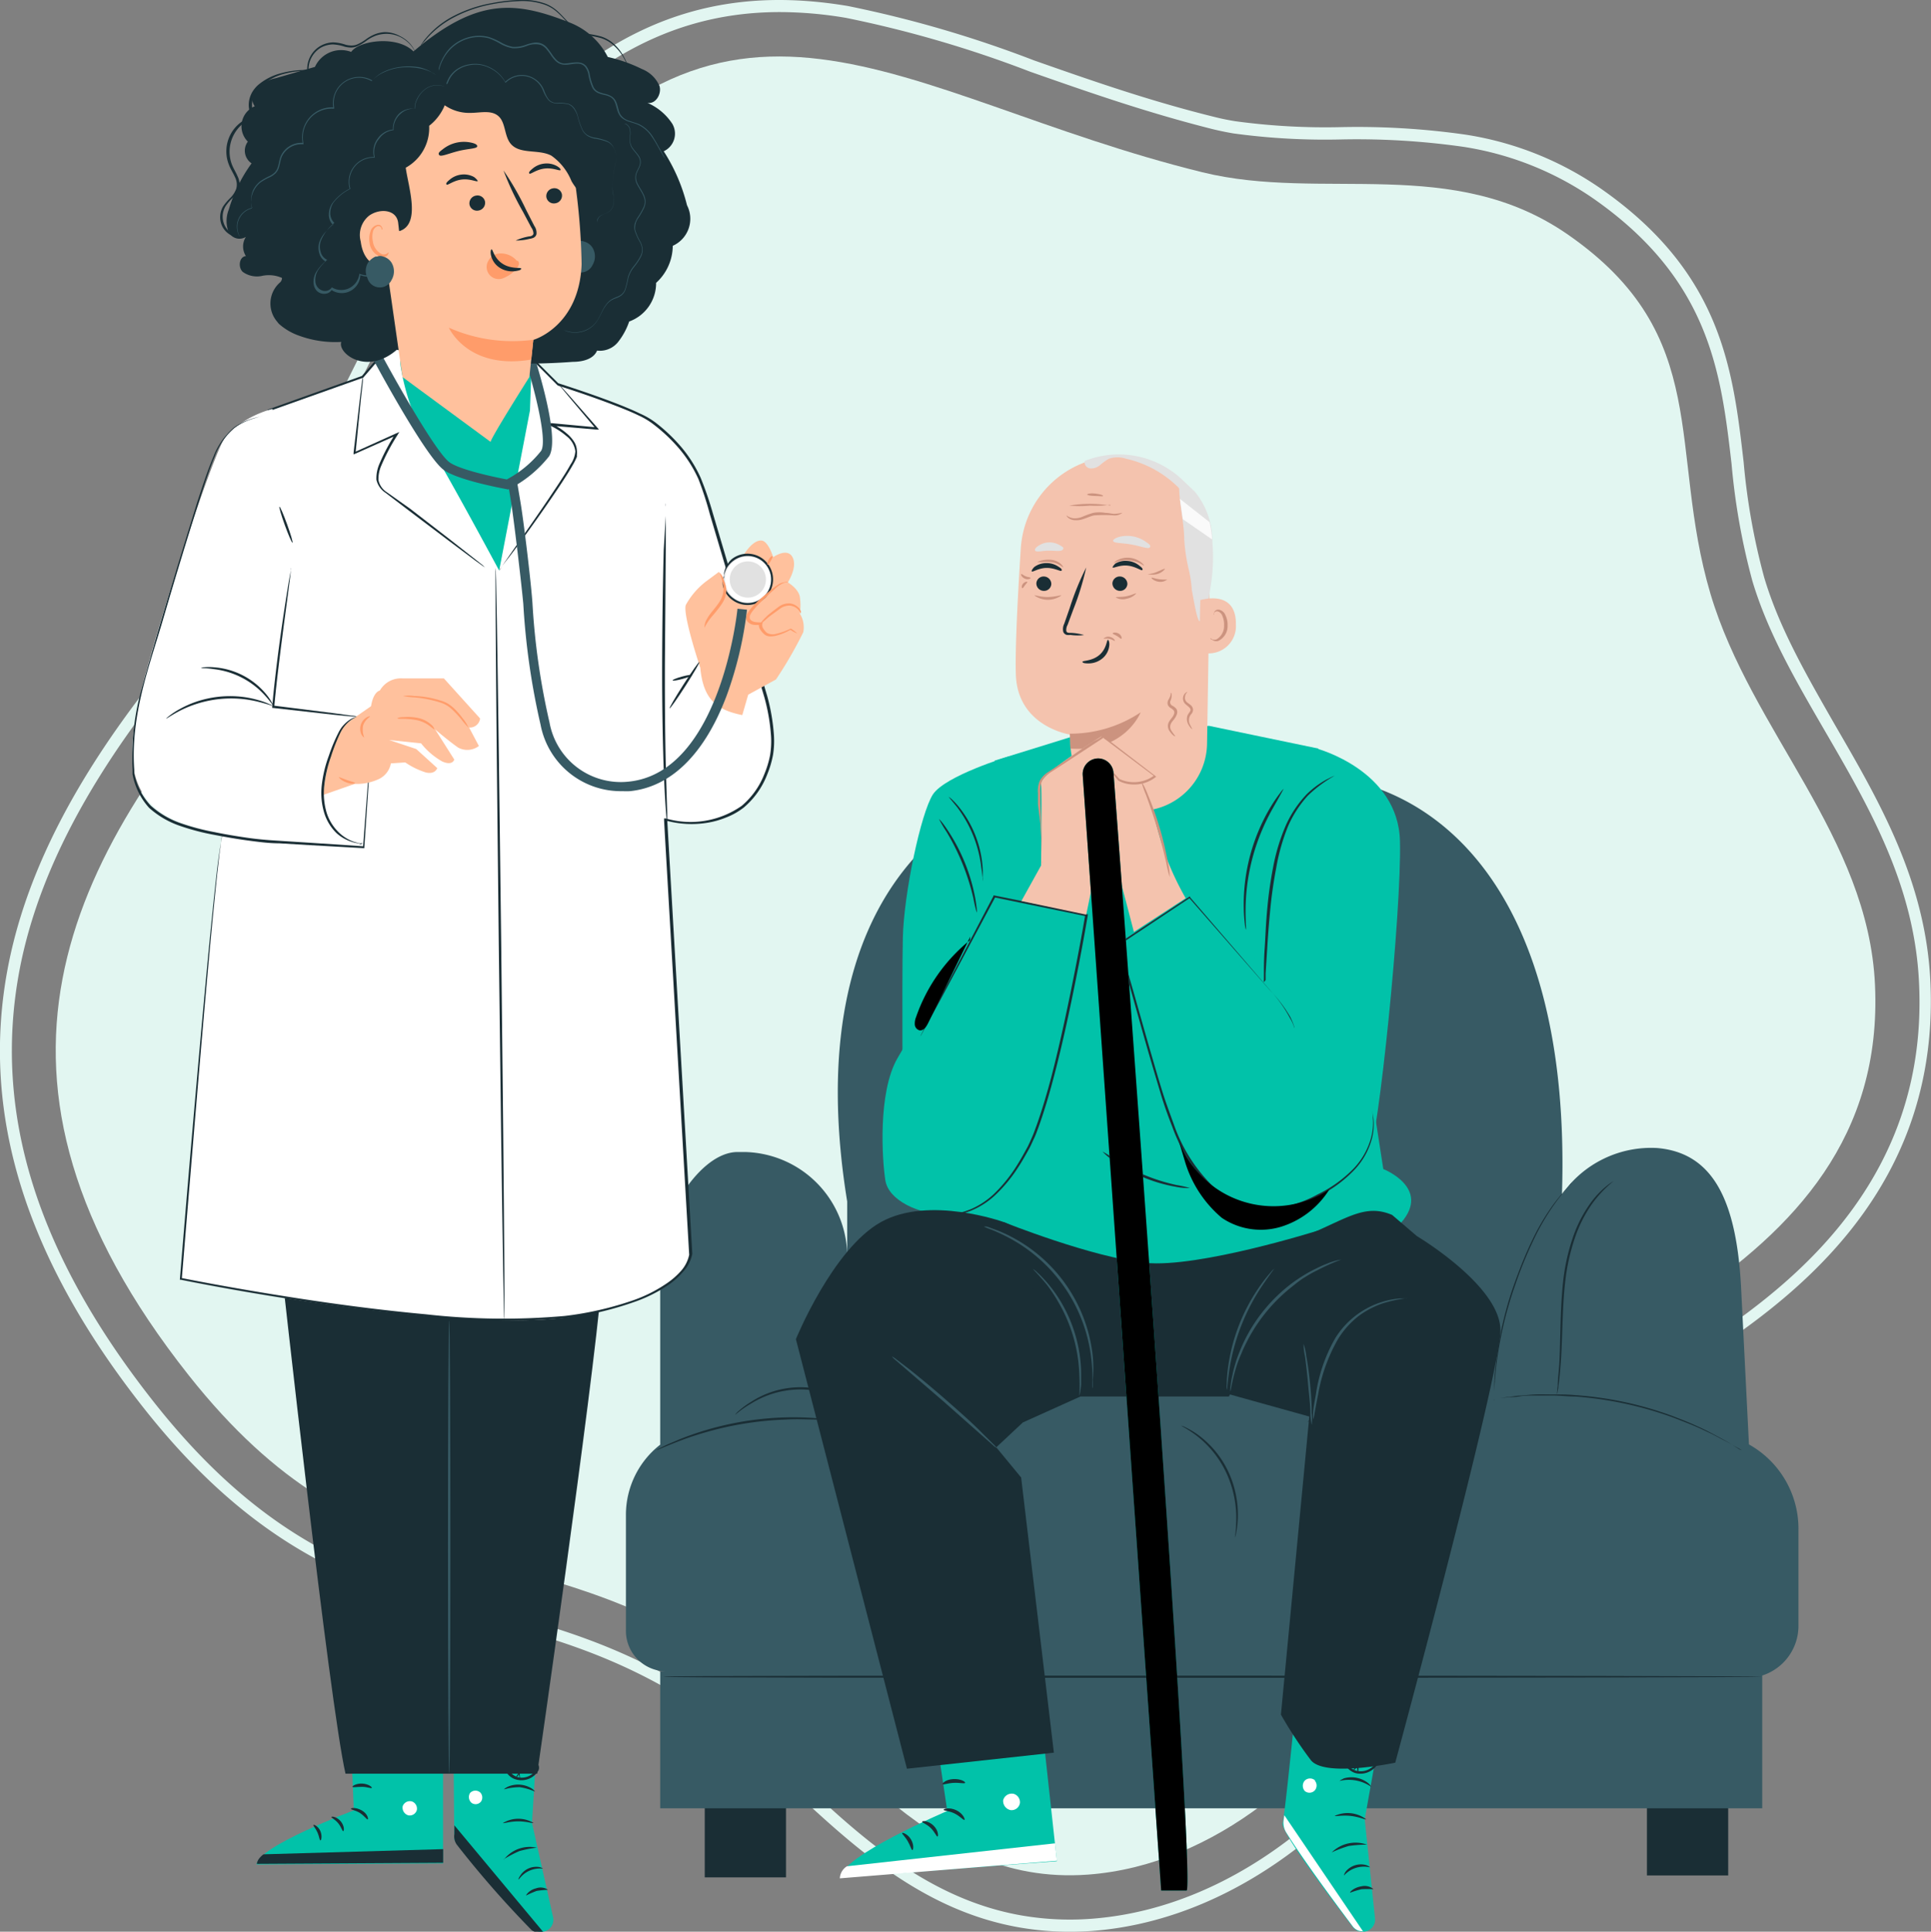 <?xml version="1.0" encoding="UTF-8"?> <svg xmlns="http://www.w3.org/2000/svg" viewBox="0 0 159.96 160"><rect x="0" y="0" width="159.96" height="160" fill="#808080" stroke="none"/> <title>06_img-01</title> <g id="Слой_3" data-name="Слой 3"> <path d="M88.61,160a24.09,24.09,0,0,1-4-.33c-8.29-1.39-14.19-7-19.4-11.86A56.67,56.67,0,0,0,57.15,141c-6.24-3.95-11.82-5.45-17.21-6.9-8.86-2.38-18-4.85-27.9-17.33S-1.62,92.28.66,80.21c2.23-11.81,10.13-22,16.77-29.53,4.26-4.85,7.25-10.88,10.42-17.26C30.62,27.83,33.49,22,37.4,16.77,47.47,3.19,57.3-1.68,70.27.5A95.76,95.76,0,0,1,85.67,5c4.73,1.66,9.6,3.37,15.05,4.71.52.13,1.07.24,1.63.33a55.18,55.18,0,0,0,8.74.49,63.36,63.36,0,0,1,10.32.62,26.84,26.84,0,0,1,11.16,4.43c10.08,7,11,15,11.89,22.7a54.61,54.61,0,0,0,1.7,9.54C147.4,52,149.65,55.89,152,60c3.71,6.39,7.55,13,7.93,21.34.74,16.1-9.74,25-17.69,30.32a85.5,85.5,0,0,1-7.44,4.32c-4.92,2.63-9.17,4.91-11.92,9.44-.8,1.31-1.24,3.64-1.66,5.9a29.88,29.88,0,0,1-2.43,8.32c-4.87,9.42-15.52,19.35-28.35,20.3Q89.54,160,88.61,160ZM64.62,1C54.68,1,46.54,6.12,38.19,17.36c-3.85,5.19-6.7,10.94-9.46,16.5-3.2,6.44-6.21,12.53-10.56,17.47C11.62,58.78,3.82,68.82,1.63,80.39-.59,92.17,3.07,103.88,12.82,116.2s18.67,14.65,27.38,17c5.47,1.47,11.12,3,17.49,7a57.46,57.46,0,0,1,8.23,6.88c5.1,4.81,10.89,10.26,18.88,11.6h0a23.52,23.52,0,0,0,5.61.25c12.45-.92,22.8-10.59,27.54-19.76a29.08,29.08,0,0,0,2.34-8c.44-2.35.9-4.77,1.79-6.24,2.9-4.76,7.26-7.09,12.3-9.79,2.39-1.28,4.85-2.6,7.36-4.27,7.75-5.17,18-13.86,17.25-29.45-.37-8.11-4.15-14.6-7.8-20.88-2.42-4.17-4.71-8.1-6-12.4a55.34,55.34,0,0,1-1.73-9.71c-.87-7.49-1.76-15.24-11.47-22a25.87,25.87,0,0,0-10.75-4.27,62.51,62.51,0,0,0-10.14-.61,56,56,0,0,1-8.91-.5c-.59-.1-1.16-.22-1.7-.35C95,9.32,90.09,7.6,85.36,5.94A95.12,95.12,0,0,0,70.1,1.48,33.12,33.12,0,0,0,64.62,1Z" transform="translate(-0.02)" style="fill: #e2f6f1"></path> <path d="M15.65,113.91c14.75,18.64,26.67,12.25,44,23.18,9.84,6.23,16.65,19.2,30.5,18.18,10.41-.77,19.89-8.75,24.55-17.78,2.18-4.22,1.88-10.59,4.26-14.5,4.9-8.07,13-10,20.76-15.21,8.94-6,16.2-13.63,15.62-26.21-.56-12.27-10.24-21-13.63-32.39-3.55-12,.27-21.35-11.78-29.73-9.58-6.67-20.34-2.73-30.3-5.18C74.13,8,60.22-6.22,41.09,19.56,33.09,30.35,29.47,44,20.88,53.77,5.6,71.15-3.92,89.17,15.65,113.91Z" transform="translate(-0.02)" style="fill: #e2f6f1"></path> </g> <g id="Слой_2" data-name="Слой 2"> <g> <rect x="58.38" y="146.63" width="6.73" height="8.87" style="fill: #1a2e35"></rect> <rect x="136.43" y="146.63" width="6.73" height="8.71" style="fill: #1a2e35"></rect> <path d="M144.9,119.64h0l-.66-13.15c-.4-7.09-2.33-11-6.93-11.4h0a9,9,0,0,0-7.9,3.84c.8-24.78-10.12-34.77-21.88-34.77h-16C79.6,64.17,66,73.73,70.2,99.52v4.79a8.68,8.68,0,0,0-8.45-8.89h-.63c-3.17,0-6.41,5.51-6.41,8.84v15.4a7.37,7.37,0,0,0-2.84,5.86V135a3.35,3.35,0,0,0,3.26,3.43h-.42v11.35H146v-11a4.32,4.32,0,0,0,3-4.19v-7.82A8,8,0,0,0,144.9,119.64Z" transform="translate(-0.02)" style="fill: #375a64"></path> <ellipse cx="71.43" cy="110.54" rx="0.09" ry="0.03" style="fill: #1a2e35"></ellipse> <path d="M146,138.88c0,.05-20.38.09-45.51.09s-45.52,0-45.52-.09,20.37-.09,45.52-.09S146,138.83,146,138.88Z" transform="translate(-0.02)" style="fill: #1a2e35"></path> <path d="M70,117.72h-.16l-.46,0-.73-.07c-.29,0-.61-.06-1-.07-.72,0-1.58-.06-2.53,0a27.36,27.36,0,0,0-6.13.91c-.92.25-1.75.51-2.43.77-.34.12-.65.25-.91.35l-.68.28-.43.18-.16.05.14-.09.42-.21c.18-.09.41-.2.68-.31s.57-.25.91-.38a25.17,25.17,0,0,1,2.43-.81,25.48,25.48,0,0,1,6.17-.92,24.83,24.83,0,0,1,2.55.07c.36,0,.69.07,1,.1s.53.07.73.1l.46.08Z" transform="translate(-0.02)" style="fill: #1a2e35"></path> <path d="M102.31,127.37s.12-.62.12-1.63a8.83,8.83,0,0,0-.84-3.78,8.37,8.37,0,0,0-2.39-3c-.77-.6-1.33-.84-1.32-.87a1.66,1.66,0,0,1,.39.16,6.68,6.68,0,0,1,1,.6,8,8,0,0,1,2.48,3,8.46,8.46,0,0,1,.81,3.87,7.45,7.45,0,0,1-.13,1.2A1.87,1.87,0,0,1,102.31,127.37Z" transform="translate(-0.02)" style="fill: #1a2e35"></path> <path d="M121.09,123.69s-.06-.23-.17-.65a9.36,9.36,0,0,0-.64-1.71,9.12,9.12,0,0,0-1.51-2.2,8.43,8.43,0,0,0-2.58-1.9,8.07,8.07,0,0,0-3.08-.72,8.27,8.27,0,0,0-2.57.31,8.38,8.38,0,0,0-1.63.65c-.37.2-.57.32-.58.31l.13-.11c.09-.06.22-.16.41-.27a7.53,7.53,0,0,1,1.63-.72,8.12,8.12,0,0,1,5.74.36,8.41,8.41,0,0,1,2.63,1.95,8.94,8.94,0,0,1,1.51,2.26A8.4,8.4,0,0,1,121,123c.05.21.07.38.09.5A.68.68,0,0,1,121.09,123.69Z" transform="translate(-0.02)" style="fill: #1a2e35"></path> <ellipse cx="118.07" cy="116.35" rx="4.18" ry="0.09" style="fill: #1a2e35"></ellipse> <path d="M144.33,120.12l-.19-.1-.54-.3c-.23-.14-.52-.3-.86-.47s-.72-.39-1.15-.59-.9-.43-1.42-.64-1.08-.43-1.66-.65a30.27,30.27,0,0,0-8-1.7c-.62,0-1.22-.08-1.78-.08s-1.08,0-1.55,0-.9,0-1.28.07-.7.05-1,.08l-.61.06h-.21l.21,0,.61-.09c.26,0,.59-.09,1-.11s.8-.08,1.28-.1,1,0,1.56,0,1.16,0,1.78.06a28.95,28.95,0,0,1,8,1.71c.59.23,1.15.44,1.67.67s1,.45,1.42.67.81.43,1.14.61.62.35.84.5l.52.33Z" transform="translate(-0.02)" style="fill: #1a2e35"></path> <path d="M130.23,97.93l-.12.16c-.08.1-.21.24-.37.43a18,18,0,0,0-1.25,1.65,20.13,20.13,0,0,0-1.51,2.7c-.5,1.06-1,2.26-1.43,3.53a31.24,31.24,0,0,0-1.58,6.76c-.1.89-.15,1.61-.17,2.11l0,.58a.89.89,0,0,1,0,.2.89.89,0,0,1,0-.2c0-.13,0-.33,0-.58,0-.5,0-1.23.12-2.12a29.26,29.26,0,0,1,1.54-6.81c.46-1.28.94-2.48,1.45-3.54a19,19,0,0,1,1.55-2.7,15.08,15.08,0,0,1,1.3-1.62c.16-.18.3-.31.39-.4Z" transform="translate(-0.02)" style="fill: #1a2e35"></path> <path d="M88.1,92.66l.06-.08a1,1,0,0,1,.22-.18,1.53,1.53,0,0,1,1-.21,1.56,1.56,0,0,1,.68.25,1.5,1.5,0,0,1,.54.66A1.83,1.83,0,0,1,90.33,95a1.61,1.61,0,0,1-1.77.4,1.45,1.45,0,0,1-.66-.52,1.74,1.74,0,0,1-.28-.69,1.75,1.75,0,0,1,.13-1.06,1.09,1.09,0,0,1,.15-.24l.07-.07s-.07.12-.16.34a1.78,1.78,0,0,0-.07,1,1.43,1.43,0,0,0,.88,1.08,1.47,1.47,0,0,0,1.59-.37,1.67,1.67,0,0,0,.24-1.69,1.38,1.38,0,0,0-1.09-.84,1.55,1.55,0,0,0-.95.15C88.2,92.58,88.11,92.68,88.1,92.66Z" transform="translate(-0.02)" style="fill: #1a2e35"></path> <path d="M89.1,87.73s-.22.17-.5.52a2.73,2.73,0,0,0-.14,3.25c.25.37.47.54.45.57a1.39,1.39,0,0,1-.55-.49,2.68,2.68,0,0,1,.15-3.42A1.37,1.37,0,0,1,89.1,87.73Z" transform="translate(-0.02)" style="fill: #1a2e35"></path> <path d="M89.65,95.94a4.09,4.09,0,0,1-.54-.23,3.79,3.79,0,0,0-2.72,0,4.07,4.07,0,0,1-.55.21,1.35,1.35,0,0,1,.5-.33,3.3,3.3,0,0,1,2.81,0A1.35,1.35,0,0,1,89.65,95.94Z" transform="translate(-0.02)" style="fill: #1a2e35"></path> <path d="M60.92,117.17a1.87,1.87,0,0,1,.31-.32,7,7,0,0,1,1-.73,7.5,7.5,0,0,1,7.52-.39,6.9,6.9,0,0,1,1,.63,1.84,1.84,0,0,1,.34.29s-.51-.38-1.41-.8a7.74,7.74,0,0,0-7.4.38C61.39,116.74,60.94,117.2,60.92,117.17Z" transform="translate(-0.02)" style="fill: #1a2e35"></path> <ellipse cx="68.26" cy="111.18" rx="0.09" ry="3.96" transform="translate(-3.4 2.15) rotate(-1.76)" style="fill: #1a2e35"></ellipse> <path d="M129,115.48a.83.83,0,0,1,0-.19l.06-.55c0-.48.1-1.18.14-2s.06-1.89.09-3,.08-2.4.23-3.72a16.83,16.83,0,0,1,.83-3.63,10.85,10.85,0,0,1,1.38-2.68,7.48,7.48,0,0,1,1.37-1.47,4.66,4.66,0,0,1,.44-.32l.16-.1a9.49,9.49,0,0,0-1.87,2,11.13,11.13,0,0,0-1.33,2.66,17.24,17.24,0,0,0-.81,3.59c-.15,1.3-.2,2.56-.24,3.7s-.07,2.17-.13,3-.13,1.56-.2,2c0,.24-.07.42-.09.55A.82.82,0,0,1,129,115.48Z" transform="translate(-0.02)" style="fill: #1a2e35"></path> <path d="M114.83,140.86l-1.76,9.83.85,8.18a1,1,0,0,1-1,1.13h0a1,1,0,0,1-.85-.4c-1.28-1.68-6-7.87-5.8-8.59s1.16-10.49,1.16-10.49Z" transform="translate(-0.02)" style="fill: #01c2a9"></path> <path d="M112.95,160l-6.54-9.65-.06.42a1.54,1.54,0,0,0,.21,1c.51.83,2,3.1,5.52,7.79a1,1,0,0,0,.88.4Z" transform="translate(-0.02)" style="fill: #fff"></path> <path d="M108.93,147.48a.62.62,0,0,1,0,.82.6.6,0,0,1-.82.05.65.65,0,0,1,0-.87.62.62,0,0,1,.86,0" transform="translate(-0.02)" style="fill: #fff"></path> <path d="M111.36,155.34a2.21,2.21,0,0,1,2.15-.67s-.1-.12-.33-.19a1.63,1.63,0,0,0-1.67.52C111.38,155.18,111.34,155.33,111.36,155.34Z" transform="translate(-0.02)" style="fill: #1a2e35"></path> <path d="M111.86,156.77a8.35,8.35,0,0,1,.94-.29,8.35,8.35,0,0,1,1,0,1.13,1.13,0,0,0-1-.24C112.16,156.34,111.81,156.73,111.86,156.77Z" transform="translate(-0.02)" style="fill: #1a2e35"></path> <path d="M110.32,153.44a10.22,10.22,0,0,1,1.42-.54,10.25,10.25,0,0,1,1.52-.11,2.8,2.8,0,0,0-2.94.66Z" transform="translate(-0.02)" style="fill: #1a2e35"></path> <path d="M110.6,150.41c0,.06.6-.08,1.31,0s1.25.34,1.28.28a2.54,2.54,0,0,0-2.59-.29Z" transform="translate(-0.02)" style="fill: #1a2e35"></path> <path d="M111,147.51a3.25,3.25,0,0,1,2.62.5s-.07-.16-.28-.33a2.23,2.23,0,0,0-2-.38C111.17,147.39,111,147.48,111,147.51Z" transform="translate(-0.02)" style="fill: #1a2e35"></path> <path d="M112.48,146.92a.86.86,0,0,0,.07-.37,2.62,2.62,0,0,0-.15-1,1.16,1.16,0,0,0-.41-.63.41.41,0,0,0-.47,0,.67.67,0,0,0-.23.42,1.45,1.45,0,0,0,1,1.52,1.68,1.68,0,0,0,1.76-.61.58.58,0,0,0,.1-.47.4.4,0,0,0-.38-.28,1.43,1.43,0,0,0-.7.24,2.93,2.93,0,0,0-.79.66.89.89,0,0,0-.2.32,4.66,4.66,0,0,1,1.07-.84,1.34,1.34,0,0,1,.62-.19.21.21,0,0,1,.21.15.4.4,0,0,1-.08.31,1.5,1.5,0,0,1-1.53.52,1.26,1.26,0,0,1-.91-1.27.49.49,0,0,1,.14-.3.22.22,0,0,1,.26,0,1.05,1.05,0,0,1,.36.52A3.87,3.87,0,0,1,112.48,146.92Z" transform="translate(-0.02)" style="fill: #1a2e35"></path> <path d="M77.12,140.82,78.49,150s-8.9,3.79-8.81,5.51l17.89-1.35L86,139.79Z" transform="translate(-0.02)" style="fill: #01c2a9"></path> <path d="M83.91,148.56a.73.73,0,0,1,.6.77.7.7,0,0,1-.76.6.77.77,0,0,1-.63-.82.73.73,0,0,1,.86-.53" transform="translate(-0.02)" style="fill: #fff"></path> <path d="M87.57,154.12l-.16-1.44-17.23,1.9a1.24,1.24,0,0,0-.59,1Z" transform="translate(-0.02)" style="fill: #fff"></path> <path d="M78.19,149.9c0,.09.45.08.91.31s.73.57.81.53-.11-.53-.67-.8S78.16,149.82,78.19,149.9Z" transform="translate(-0.02)" style="fill: #1a2e35"></path> <path d="M76.41,150.89c0,.09.38.19.72.53s.47.71.55.7.09-.51-.34-.92S76.4,150.8,76.41,150.89Z" transform="translate(-0.02)" style="fill: #1a2e35"></path> <path d="M75.6,153.24c.08,0,.15-.44-.12-.89s-.71-.59-.73-.52.25.3.47.68S75.52,153.24,75.6,153.24Z" transform="translate(-0.02)" style="fill: #1a2e35"></path> <path d="M78.11,147.78c0,.08.43-.09.93-.11s.9.09.93,0-.37-.35-1-.31S78.06,147.72,78.11,147.78Z" transform="translate(-0.02)" style="fill: #1a2e35"></path> <path d="M77.87,145.93a1.68,1.68,0,0,0,.89-.11,4,4,0,0,0,.9-.39,4.22,4.22,0,0,0,.48-.33,1.1,1.1,0,0,0,.25-.24.38.38,0,0,0,0-.47.48.48,0,0,0-.4-.16,1.17,1.17,0,0,0-.33.08,3.23,3.23,0,0,0-.53.25,3.17,3.17,0,0,0-.76.63c-.37.43-.47.77-.44.78s.21-.27.6-.63a3.59,3.59,0,0,1,.75-.54,3.34,3.34,0,0,1,.49-.22c.18-.07.34-.09.4,0s0,0,0,.1a.9.9,0,0,1-.18.18,4.73,4.73,0,0,1-.44.32,5,5,0,0,1-.83.43A6.19,6.19,0,0,0,77.87,145.93Z" transform="translate(-0.02)" style="fill: #1a2e35"></path> <path d="M78,146a1.43,1.43,0,0,0,.14-.89,2.91,2.91,0,0,0-.52-1.48.74.74,0,0,0-.62-.39.42.42,0,0,0-.34.29,1.22,1.22,0,0,0-.05.34,2,2,0,0,0,.07.6,2.06,2.06,0,0,0,.49.88c.4.42.78.49.78.46s-.3-.18-.61-.59a2.07,2.07,0,0,1-.38-.81,1.85,1.85,0,0,1,0-.52c0-.19.06-.35.13-.34s.26.11.35.26a3,3,0,0,1,.28.46,3.23,3.23,0,0,1,.27.87C78,145.7,77.95,146,78,146Z" transform="translate(-0.02)" style="fill: #1a2e35"></path> <path d="M89.59,100.92a2.23,2.23,0,0,1,.49.05c.31,0,.76.11,1.32.17a23.44,23.44,0,0,0,8.68-.67c.54-.15,1-.27,1.28-.37a2.23,2.23,0,0,1,.47-.13,2.22,2.22,0,0,1-.45.2c-.29.12-.72.27-1.26.44a20.6,20.6,0,0,1-8.74.68c-.56-.08-1-.16-1.32-.24A2.22,2.22,0,0,1,89.59,100.92Z" transform="translate(-0.02)" style="fill: #1a2e35"></path> <path d="M100.17,60.12,109.22,62l5.39,34.83s4,1.56,1.47,4.45L93.3,107.68,75.66,99.6l3.67-2.35L82.42,63l6.45-2Z" transform="translate(-0.02)" style="fill: #01c2a9"></path> <path d="M88,75.69l1.25.61s-3.85,17.37-4.8,20.49-3.26,4-5.83,3.89-5-1.27-5.26-2.92-.64-7.25,1-10.1,7.32-12.33,7.32-12.33Z" transform="translate(-0.02)" style="fill: #01c2a9"></path> <path d="M77.3,65.8c-1,1.56-2.4,8.17-2.49,11.85s0,17.36,0,17.36h7.32L83.6,62.65S78.33,64.24,77.3,65.8Z" transform="translate(-0.02)" style="fill: #01c2a9"></path> <path d="M91.35,95.38a11,11,0,0,1,1,.63,15.26,15.26,0,0,0,5.11,2.14,11,11,0,0,1,1.13.25,4.57,4.57,0,0,1-1.16-.1,12.5,12.5,0,0,1-5.16-2.16A4.57,4.57,0,0,1,91.35,95.38Z" transform="translate(-0.02)" style="fill: #1a2e35"></path> <path d="M103.23,77a2.18,2.18,0,0,1-.09-.48,11.47,11.47,0,0,1-.09-1.32,15.18,15.18,0,0,1,.09-2,15.75,15.75,0,0,1,1.25-4.65,15.18,15.18,0,0,1,.91-1.75,11.48,11.48,0,0,1,.75-1.1,2.18,2.18,0,0,1,.31-.37S106,66,105.43,67a17.58,17.58,0,0,0-.86,1.75,17.07,17.07,0,0,0-1.24,4.6,17.59,17.59,0,0,0-.13,1.95C103.19,76.36,103.27,77,103.23,77Z" transform="translate(-0.02)" style="fill: #1a2e35"></path> <path d="M77.8,67.83s.09.08.23.25.32.42.53.74a15.18,15.18,0,0,1,2.24,5.54c.07.38.11.69.13.9a1,1,0,0,1,0,.33,11.87,11.87,0,0,1-.28-1.2,18.88,18.88,0,0,0-2.22-5.49A11.88,11.88,0,0,1,77.8,67.83Z" transform="translate(-0.02)" style="fill: #1a2e35"></path> <path d="M78.61,66s.09.06.24.19a6.16,6.16,0,0,1,.57.61,9,9,0,0,1,2,5.05,6.17,6.17,0,0,1,0,.84.88.88,0,0,1,0,.3s0-.44-.11-1.13a10.27,10.27,0,0,0-2-5C78.89,66.34,78.59,66,78.61,66Z" transform="translate(-0.02)" style="fill: #1a2e35"></path> <path d="M76.26,85.85a1.54,1.54,0,0,1,.1-.22l.32-.63,1.23-2.37,4.4-8.4,0-.06h.07l7.65,1.55.1,0,0,.1c-.22,1.28-.46,2.61-.73,4-.66,3.38-1.34,6.59-2.11,9.48-.38,1.44-.79,2.81-1.24,4.06-.12.31-.22.62-.36.91s-.26.58-.41.86c-.3.54-.59,1.06-.9,1.53A12.28,12.28,0,0,1,82.45,99a6.58,6.58,0,0,1-1.93,1.25,5.68,5.68,0,0,1-1.41.38l-.38,0h-.13a7.31,7.31,0,0,0,1.88-.49,6.61,6.61,0,0,0,1.89-1.26,12.35,12.35,0,0,0,1.89-2.35c.3-.47.59-1,.88-1.53.14-.27.26-.56.39-.85s.23-.6.35-.91c.44-1.24.85-2.6,1.22-4,.75-2.88,1.43-6.09,2.09-9.47.26-1.35.51-2.68.73-4l.08.12-7.64-1.57.1,0L78,82.67,76.73,85l-.34.62Z" transform="translate(-0.02)" style="fill: #1a2e35"></path> <path d="M109.09,62s6.76,1.79,6.9,7.67-1.76,24.54-2.65,26.45-4.85,4.85-8.67,4.41-6.17-4.7-6.17-4.7l-5.82-17.6,5.38-3.7,5.44,6.41Z" transform="translate(-0.02)" style="fill: #01c2a9"></path> <path d="M104.72,81.34a.69.69,0,0,1,0-.19v-.56c0-.48,0-1.18.06-2s.09-1.89.19-3a34,34,0,0,1,.5-3.69,16.27,16.27,0,0,1,1.08-3.57,9.2,9.2,0,0,1,1.7-2.53,7.47,7.47,0,0,1,1.65-1.23l.5-.25.18-.07a10.7,10.7,0,0,0-2.22,1.65,9.38,9.38,0,0,0-1.63,2.51,16.75,16.75,0,0,0-1,3.53,36.84,36.84,0,0,0-.51,3.67c-.11,1.14-.18,2.16-.23,3l-.13,2,0,.56A.7.7,0,0,1,104.72,81.34Z" transform="translate(-0.02)" style="fill: #1a2e35"></path> <path d="M107.25,85.15l0-.06-.06-.18a5.51,5.51,0,0,0-.29-.68A11.18,11.18,0,0,0,105.2,82l-6.69-7.65.11,0-5.89,3.92,0-.11c.9,2.85,1.74,6,2.68,9.23.29,1,.58,2,.89,3s.67,1.93,1,2.86a13.3,13.3,0,0,0,3,4.81,6.82,6.82,0,0,0,4.58,2.06,9.45,9.45,0,0,0,4.29-1.19,10.46,10.46,0,0,0,3-2.16,6,6,0,0,0,1.39-2.4,4.76,4.76,0,0,0,.19-1.75c0-.4-.1-.61-.09-.61a3,3,0,0,1,.13.61,4.63,4.63,0,0,1-.15,1.78,6,6,0,0,1-1.39,2.46,10.5,10.5,0,0,1-3,2.21,9.56,9.56,0,0,1-4.36,1.23,7,7,0,0,1-4.71-2.09,13.44,13.44,0,0,1-3.05-4.88c-.37-.93-.71-1.89-1-2.87s-.6-2-.89-3c-.94-3.24-1.77-6.39-2.66-9.22l0-.07.06,0,5.91-3.9.06,0,0,.06,6.63,7.7a10.72,10.72,0,0,1,1.64,2.3A3.55,3.55,0,0,1,107.25,85.15Z" transform="translate(-0.02)" style="fill: #1a2e35"></path> <path d="M115.34,100.63l2.06,1.76s6.91,4.11,6.91,7.79S115.6,146,115.6,146s-5.87,1.25-7-.22a34.75,34.75,0,0,1-2.47-3.76l2.35-24.69-11.61-3.23s2.94-9,8.52-10.73S112.55,99.45,115.34,100.63Z" transform="translate(-0.02)" style="fill: #1a2e35"></path> <path d="M83.16,101.22S77,99,73,101.22s-7.05,9.7-7.05,9.7l9.2,35.58,12.17-1.33-2.71-22.79-2.06-2.5,2.2-2.06,5.88-2.65S89.77,103.86,83.16,101.22Z" transform="translate(-0.02)" style="fill: #1a2e35"></path> <path d="M109.22,101.92s-9.9,3.12-14.31,2.68-11.76-3.38-11.76-3.38l6.41,14.45h12.26Z" transform="translate(-0.02)" style="fill: #1a2e35"></path> <path d="M116.58,107.53a10.76,10.76,0,0,0-2,.42,7.28,7.28,0,0,0-1.94,1,7.12,7.12,0,0,0-1.8,2,14,14,0,0,0-1.64,4.61c-.13.62-.21,1.12-.28,1.47a2.82,2.82,0,0,1-.12.54,2.8,2.8,0,0,1,0-.55c0-.35.11-.86.22-1.49a13.11,13.11,0,0,1,1.61-4.69,7,7,0,0,1,3.87-3,6.59,6.59,0,0,1,1.48-.29h.55Z" transform="translate(-0.02)" style="fill: #375a64"></path> <path d="M108,111.31a4.23,4.23,0,0,1,.23,1c.11.6.23,1.42.32,2.35s.13,1.76.13,2.36a4.23,4.23,0,0,1,0,1,5,5,0,0,1-.11-1c0-.6-.11-1.43-.19-2.35s-.18-1.74-.26-2.34A5,5,0,0,1,108,111.31Z" transform="translate(-0.02)" style="fill: #375a64"></path> <path d="M111.13,104.33s-.81.27-2,.89a10.23,10.23,0,0,0-1,.56c-.34.2-.68.47-1,.73a13.79,13.79,0,0,0-3.73,4.44c-.2.4-.4.78-.54,1.15a10.24,10.24,0,0,0-.39,1c-.41,1.3-.49,2.15-.54,2.14a3.25,3.25,0,0,1,.05-.59,5.19,5.19,0,0,1,.12-.69,8.56,8.56,0,0,1,.22-.9,9.61,9.61,0,0,1,.37-1.06,12.64,12.64,0,0,1,.53-1.18,13.31,13.31,0,0,1,3.78-4.5,12.64,12.64,0,0,1,1.07-.72,9.61,9.61,0,0,1,1-.54,8.57,8.57,0,0,1,.85-.38,5.19,5.19,0,0,1,.66-.23A3.25,3.25,0,0,1,111.13,104.33Z" transform="translate(-0.02)" style="fill: #375a64"></path> <path d="M105.58,105.08s-.37.49-.93,1.31a17.2,17.2,0,0,0-2.8,7.12c-.15,1-.17,1.59-.21,1.59a1.73,1.73,0,0,1,0-.43,10.92,10.92,0,0,1,.08-1.18,15.27,15.27,0,0,1,2.83-7.19,10.93,10.93,0,0,1,.74-.92A1.73,1.73,0,0,1,105.58,105.08Z" transform="translate(-0.02)" style="fill: #375a64"></path> <path d="M90.52,115a5.43,5.43,0,0,1,0-.69,14,14,0,0,0-.11-1.86,13,13,0,0,0-6.59-9.8,14,14,0,0,0-1.68-.8,5.41,5.41,0,0,1-.63-.26l.17,0c.11,0,.28.07.49.15a11.53,11.53,0,0,1,1.72.75,12.66,12.66,0,0,1,6.66,9.91,11.52,11.52,0,0,1,0,1.88c0,.22,0,.39,0,.51A.58.58,0,0,1,90.52,115Z" transform="translate(-0.02)" style="fill: #375a64"></path> <path d="M85.61,105.12a1.93,1.93,0,0,1,.35.29,4.67,4.67,0,0,1,.38.37c.14.15.31.32.48.53a11.45,11.45,0,0,1,1.08,1.51,12,12,0,0,1,1.54,4.26,11.45,11.45,0,0,1,.14,1.85c0,.26,0,.5,0,.71a4.68,4.68,0,0,1-.06.53,1.93,1.93,0,0,1-.09.45s.05-.65,0-1.69a12.9,12.9,0,0,0-.18-1.82,12.77,12.77,0,0,0-1.52-4.19,12.9,12.9,0,0,0-1-1.52C86.07,105.59,85.59,105.15,85.61,105.12Z" transform="translate(-0.02)" style="fill: #375a64"></path> <path d="M73.9,112.35a1.93,1.93,0,0,1,.38.25l1,.76c.82.65,1.94,1.57,3.14,2.62s2.27,2,3,2.76l.88.87a1.93,1.93,0,0,1,.3.34,1.93,1.93,0,0,1-.36-.28l-.93-.82-3.06-2.71-3.1-2.67-.94-.81A1.93,1.93,0,0,1,73.9,112.35Z" transform="translate(-0.02)" style="fill: #375a64"></path> <path d="M93,37.79h-.42a8.15,8.15,0,0,0-8,7.64c-.25,3.94-.48,8.31-.41,10.42.13,4.37,4.52,5,4.52,5v.67a5.66,5.66,0,0,0,5.82,5.65h0a5.66,5.66,0,0,0,5.5-5.57l.24-15.11C100.56,41.93,97.56,38,93,37.79Z" transform="translate(-0.02)" style="fill: #f4c3ae"></path> <path d="M85.87,48.32a.62.62,0,0,0,.61.62.6.6,0,0,0,.63-.57.63.63,0,0,0-.61-.62A.6.6,0,0,0,85.87,48.32Z" transform="translate(-0.02)" style="fill: #1a2e35"></path> <path d="M85.49,47.33c.08.08.55-.28,1.22-.29s1.17.32,1.24.23,0-.18-.26-.34a1.71,1.71,0,0,0-1-.29,1.65,1.65,0,0,0-1,.33C85.52,47.15,85.45,47.29,85.49,47.33Z" transform="translate(-0.02)" style="fill: #1a2e35"></path> <path d="M92.17,48.32a.63.63,0,0,0,.61.62.6.6,0,0,0,.63-.57.63.63,0,0,0-.61-.62A.6.6,0,0,0,92.17,48.32Z" transform="translate(-0.02)" style="fill: #1a2e35"></path> <path d="M92.19,47c.07.09.57-.22,1.24-.15s1.13.44,1.21.37,0-.19-.23-.36a1.71,1.71,0,0,0-1-.4,1.65,1.65,0,0,0-1,.22C92.24,46.85,92.15,47,92.19,47Z" transform="translate(-0.02)" style="fill: #1a2e35"></path> <path d="M89.82,52.6a4.45,4.45,0,0,0-1.1-.18c-.17,0-.34,0-.37-.16a.87.87,0,0,1,.11-.51l.49-1.32A22.48,22.48,0,0,0,90,47a22.49,22.49,0,0,0-1.36,3.34l-.46,1.32a1,1,0,0,0-.08.68.43.43,0,0,0,.29.25,1.17,1.17,0,0,0,.29,0A4.38,4.38,0,0,0,89.82,52.6Z" transform="translate(-0.02)" style="fill: #1a2e35"></path> <path d="M91.8,53c-.11,0-.1.73-.71,1.25s-1.39.46-1.4.56.18.14.5.14a1.82,1.82,0,0,0,1.17-.43,1.58,1.58,0,0,0,.55-1.05C91.94,53.2,91.85,53,91.8,53Z" transform="translate(-0.02)" style="fill: #1a2e35"></path> <path d="M92.23,44.81c.05.19.73.15,1.51.29s1.4.4,1.52.25,0-.25-.29-.45a2.67,2.67,0,0,0-2.31-.41C92.36,44.59,92.21,44.72,92.23,44.81Z" transform="translate(-0.02)" style="fill: #e1e1e1"></path> <path d="M85.77,45.61c.12.15.58,0,1.14,0s1,.09,1.14-.08,0-.23-.24-.37a1.65,1.65,0,0,0-1.83.09C85.78,45.38,85.72,45.53,85.77,45.61Z" transform="translate(-0.02)" style="fill: #e1e1e1"></path> <path d="M97.71,39.71c.21-.11,1.11.88,1.28,1a6.47,6.47,0,0,1,1.46,4.14,15.18,15.18,0,0,1-.19,4c0,.17-.16.89-.16.89-.19.16-.44,1.71-.69,1.72s-.6-2.38-.66-2.56a10.53,10.53,0,0,0-.23-1.62,14.65,14.65,0,0,1-.4-2.6c0-1.22-.4-3-.42-4.25C97.7,40.24,97.5,39.81,97.71,39.71Z" transform="translate(-0.02)" style="fill: #e1e1e1"></path> <path d="M98.61,41.53A8.9,8.9,0,0,0,93.32,38a2.28,2.28,0,0,0-1.45,0,4.5,4.5,0,0,0-.72.52,1.15,1.15,0,0,1-.82.28.53.53,0,0,1-.46-.62,7.66,7.66,0,0,1,9.42,3.22" transform="translate(-0.02)" style="fill: #e1e1e1"></path> <path d="M97.76,41.32l2.46,1.93a10,10,0,0,1,.21,1.43L98,43Z" transform="translate(-0.02)" style="fill: #fafafa"></path> <path d="M99.45,49.7c.07,0,3-.94,2.95,2.05a2.25,2.25,0,0,1-3,2.24C99.35,53.91,99.45,49.7,99.45,49.7Z" transform="translate(-0.02)" style="fill: #f4c3ae"></path> <path d="M100.28,52.87s.05,0,.14.08a.52.52,0,0,0,.39,0,1.29,1.29,0,0,0,.61-1.15,1.72,1.72,0,0,0-.13-.75.6.6,0,0,0-.39-.41.27.27,0,0,0-.31.14c0,.08,0,.14,0,.15s-.06-.05,0-.17a.33.33,0,0,1,.12-.19.39.39,0,0,1,.29-.07.73.73,0,0,1,.54.47,1.77,1.77,0,0,1,.17.84,1.35,1.35,0,0,1-.78,1.28.56.56,0,0,1-.48-.09C100.29,52.95,100.27,52.88,100.28,52.87Z" transform="translate(-0.02)" style="fill: #cc937f"></path> <path d="M88.64,60.77A10.51,10.51,0,0,0,94.51,59s-1.3,3.33-5.82,3Z" transform="translate(-0.02)" style="fill: #cc937f"></path> <path d="M87.94,49.32a1.91,1.91,0,0,1-2.23,0c0-.06.5.14,1.12.13S87.91,49.27,87.94,49.32Z" transform="translate(-0.02)" style="fill: #cc937f"></path> <path d="M88.09,47s-.11-.08-.28-.19a1.7,1.7,0,0,0-.72-.25,4.59,4.59,0,0,0-.79,0c-.21,0-.34,0-.35,0s.12-.08.32-.13a2.46,2.46,0,0,1,.84-.06,1.4,1.4,0,0,1,.79.34C88.07,46.88,88.11,47,88.09,47Z" transform="translate(-0.02)" style="fill: #cc937f"></path> <path d="M96.53,47.12s-.22.32-.66.43-.8,0-.79,0,.35,0,.73-.16S96.49,47.07,96.53,47.12Z" transform="translate(-0.02)" style="fill: #cc937f"></path> <path d="M96.71,48s-.27.24-.68.19-.66-.3-.62-.34.3.09.65.13S96.69,48,96.71,48Z" transform="translate(-0.02)" style="fill: #cc937f"></path> <path d="M94.78,46.86a2.48,2.48,0,0,0-2.49-.23s.09-.14.32-.25a1.84,1.84,0,0,1,1.9.17C94.72,46.7,94.8,46.84,94.78,46.86Z" transform="translate(-0.02)" style="fill: #cc937f"></path> <path d="M94.14,49.16s-.28.34-.79.43a1.1,1.1,0,0,1-.9-.11c0-.06.4,0,.86-.09S94.1,49.11,94.14,49.16Z" transform="translate(-0.02)" style="fill: #cc937f"></path> <path d="M92.36,53.09c-.05,0-.2-.13-.44-.18s-.45,0-.48,0,.19-.24.52-.16S92.42,53.07,92.36,53.09Z" transform="translate(-0.02)" style="fill: #cc937f"></path> <path d="M92.9,52.91c-.05,0-.17-.12-.35-.23s-.36-.16-.36-.22.23-.11.47,0S93,52.89,92.9,52.91Z" transform="translate(-0.02)" style="fill: #cc937f"></path> <path d="M97,57.38s.07,0,.08.16A1.25,1.25,0,0,1,97,58a.32.32,0,0,0,.15.46,1.07,1.07,0,0,1,.33.27.54.54,0,0,1,0,.5c-.12.32-.36.49-.45.69a.58.58,0,0,0,0,.56c.18.31.36.47.33.5s-.23-.1-.46-.43a.72.72,0,0,1-.07-.71c.12-.26.35-.43.43-.67a.34.34,0,0,0,0-.31,1,1,0,0,0-.27-.22.52.52,0,0,1-.25-.33.58.58,0,0,1,.07-.35,1.82,1.82,0,0,0,.18-.39C97,57.44,97,57.39,97,57.38Z" transform="translate(-0.02)" style="fill: #cc937f"></path> <path d="M98.77,60.4s-.17-.12-.33-.43a.93.93,0,0,1-.08-.61c.05-.26.31-.43.28-.59s-.24-.29-.41-.44a.62.62,0,0,1-.2-.59.59.59,0,0,1,.21-.36c.08-.06.14-.07.14-.06s-.18.13-.2.43a.48.48,0,0,0,.18.43l.27.2a.57.57,0,0,1,.22.37.57.57,0,0,1-.15.4.72.72,0,0,0-.15.26.85.85,0,0,0,0,.51C98.68,60.21,98.8,60.38,98.77,60.4Z" transform="translate(-0.02)" style="fill: #cc937f"></path> <path d="M93,42.47a1,1,0,0,1-.68.22,11.42,11.42,0,0,0-1.68,0c-.31.07-.59.21-.88.3a1.67,1.67,0,0,1-.79.09.89.89,0,0,1-.49-.22c-.09-.09-.12-.16-.11-.17a1.15,1.15,0,0,0,.61.24,1.68,1.68,0,0,0,.71-.13,7,7,0,0,1,.89-.32,2.84,2.84,0,0,1,1,0c.29,0,.54.08.75.08A4,4,0,0,0,93,42.47Z" transform="translate(-0.02)" style="fill: #cc937f"></path> <path d="M92,41.81a8.88,8.88,0,0,1-1.7.07,8.87,8.87,0,0,1-1.7,0,9.83,9.83,0,0,1,3.4,0Z" transform="translate(-0.02)" style="fill: #cc937f"></path> <path d="M91.39,41.08c0,.06-.31,0-.66,0s-.64-.06-.65-.12.3-.13.67-.08S91.41,41,91.39,41.08Z" transform="translate(-0.02)" style="fill: #cc937f"></path> <path d="M85.4,47.87c0,.05-.21.17-.48.06s-.36-.36-.3-.38.18.11.38.19S85.38,47.81,85.4,47.87Z" transform="translate(-0.02)" style="fill: #cc937f"></path> <path d="M85.12,48.2c0,.06-.09.14-.19.27s-.16.25-.22.25-.09-.2.05-.37S85.11,48.15,85.12,48.2Z" transform="translate(-0.02)" style="fill: #cc937f"></path> <path d="M98.24,74.4A24.7,24.7,0,0,1,96.63,71a36,36,0,0,1-1.25-4.51s-1.51-3.93-2.23-4.11a4.63,4.63,0,0,0-3,1.07c-.36.48-.84,3.76,0,3.64a1.38,1.38,0,0,0,1.09-.84V64.2s1.14.48,1,1.14a47.17,47.17,0,0,0,.52,7.33c.3,1.09,1.19,4.52,1.19,4.52Z" transform="translate(-0.02)" style="fill: #f4c3ae"></path> <path d="M95.72,64.26A49.6,49.6,0,0,0,91.26,61c-.49.28-5.08,3.17-5,3.88s0,6.81,0,6.81l-1.63,2.94L90,75.76l.72-3.46a2.73,2.73,0,0,0,.82-2.63,13.61,13.61,0,0,0-1.85-3.82l1.61-2.48S93.53,66,95.72,64.26Z" transform="translate(-0.02)" style="fill: #f4c3ae"></path> <path d="M98.32,156.59c.77-.68-5.25-81.76-6.06-92.58A1.28,1.28,0,0,0,91,62.82h0a1.29,1.29,0,0,0-1.29,1.38l6.5,92.39Z" transform="translate(-0.02)" style="fill: #01c2a9"></path> <path d="M92.26,64l.13.13.36.39h0a2.81,2.81,0,0,0,2.92-.32v.12l-4.29-3.23L91.27,61l.12-.08h0c-.11-.15.13.21.11.17h0l0,0-.05,0-.1.07-.21.14-.43.28-.87.57-1.91,1.25-.91.59a1.85,1.85,0,0,0-.68.7,2,2,0,0,0-.14.93l0,.93.06,1.67.08,2.43v.66a1,1,0,0,1,0,.23,1,1,0,0,1,0-.23l0-.66-.14-2.42L86,66.63l0-.93a2.2,2.2,0,0,1,.14-1,2,2,0,0,1,.75-.78l.91-.6L89.68,62l.87-.57L91,61.2l.21-.14L91.3,61l.05,0,0,0h0s.22.32.11.17h0v-.17l4.26,3.27.08.06-.08.06a2.85,2.85,0,0,1-1.79.59,2.73,2.73,0,0,1-1.27-.32h0l-.34-.42A.69.69,0,0,1,92.26,64Z" transform="translate(-0.02)" style="fill: #cc937f"></path> <path d="M96.92,72.65a8.7,8.7,0,0,1-.29-1.18c-.17-.73-.41-1.74-.74-2.83s-.67-2.07-.93-2.78a8.7,8.7,0,0,1-.4-1.15,6,6,0,0,1,.54,1.1,26.73,26.73,0,0,1,1.67,5.64A6,6,0,0,1,96.92,72.65Z" transform="translate(-0.02)" style="fill: #cc937f"></path> <path d="M98.32,156.59c.77-.68-5.25-81.76-6.06-92.58A1.28,1.28,0,0,0,91,62.82h0a1.29,1.29,0,0,0-1.29,1.38l6.5,92.39Z" transform="translate(-0.02)"></path> <path d="M98.23,96.37a9.75,9.75,0,0,0,3,4.5,5.78,5.78,0,0,0,4.91.74,7.24,7.24,0,0,0,4-3.09,8.39,8.39,0,0,1-12.49-4.08" transform="translate(-0.02)"></path> <path d="M80.35,77.89a14.14,14.14,0,0,0-4.44,6.34,1.44,1.44,0,0,0-.11.64.53.53,0,0,0,.39.47c.33.05.56-.29.71-.59l3.5-7.18" transform="translate(-0.02)"></path> <path d="M44.67,141.42,44.09,151l1.73,7.73A1,1,0,0,1,45,160h0a1,1,0,0,1-.86-.29c-1.42-1.46-6.51-6.82-6.49-7.42,0-.78-.09-10.32-.09-10.32Z" transform="translate(-0.02)" style="fill: #01c2a9"></path> <path d="M45,160l-7.34-8.81,0,.72a1.18,1.18,0,0,0,.2.88,82.81,82.81,0,0,0,6.2,7.08,1.1,1.1,0,0,0,1,.14Z" transform="translate(-0.02)" style="fill: #1a2e35"></path> <path d="M39.75,148.42a.6.6,0,0,1,.13.78.57.57,0,0,1-.78.14.63.63,0,0,1-.14-.83.6.6,0,0,1,.82-.06" transform="translate(-0.02)" style="fill: #fff"></path> <path d="M43,155.67a2.13,2.13,0,0,1,2-.89s-.11-.1-.33-.14a1.57,1.57,0,0,0-1.54.69C43,155.52,42.94,155.66,43,155.67Z" transform="translate(-0.02)" style="fill: #1a2e35"></path> <path d="M43.61,157a8,8,0,0,1,.87-.38,8.06,8.06,0,0,1,.94-.09,1.09,1.09,0,0,0-1-.12C43.85,156.54,43.56,157,43.61,157Z" transform="translate(-0.02)" style="fill: #1a2e35"></path> <path d="M41.75,154a9.85,9.85,0,0,1,1.3-.68,9.88,9.88,0,0,1,1.44-.28,2.7,2.7,0,0,0-2.74,1Z" transform="translate(-0.02)" style="fill: #1a2e35"></path> <path d="M41.69,151c0,.06.56-.14,1.26-.14s1.23.19,1.26.13a2.45,2.45,0,0,0-2.51,0Z" transform="translate(-0.02)" style="fill: #1a2e35"></path> <path d="M41.78,148.21a4.82,4.82,0,0,1,1.3-.18,4.82,4.82,0,0,1,1.26.37s-.08-.14-.3-.28a2.15,2.15,0,0,0-1.93-.14C41.89,148.08,41.77,148.19,41.78,148.21Z" transform="translate(-0.02)" style="fill: #1a2e35"></path> <path d="M43.09,147.49a.83.83,0,0,0,0-.36,2.53,2.53,0,0,0-.25-1,1.12,1.12,0,0,0-.46-.55.4.4,0,0,0-.45.07.65.65,0,0,0-.17.43A1.39,1.39,0,0,0,43,147.44a1.62,1.62,0,0,0,1.62-.79.56.56,0,0,0,0-.47.39.39,0,0,0-.4-.22,1.38,1.38,0,0,0-.65.31,2.82,2.82,0,0,0-.68.72.86.86,0,0,0-.16.33,4.49,4.49,0,0,1,.93-.93,1.29,1.29,0,0,1,.57-.25.21.21,0,0,1,.22.12.39.39,0,0,1,0,.3,1.44,1.44,0,0,1-1.41.67,1.21,1.21,0,0,1-1-1.12.47.47,0,0,1,.1-.3.21.21,0,0,1,.25,0,1,1,0,0,1,.4.46A3.74,3.74,0,0,1,43.09,147.49Z" transform="translate(-0.02)" style="fill: #1a2e35"></path> <path d="M29,141.95l.33,8s-8,3-8.05,4.48l15.44-.09V141.88Z" transform="translate(-0.02)" style="fill: #01c2a9"></path> <path d="M34.11,149.2a.63.63,0,0,1,.44.72.61.61,0,0,1-.71.44.66.66,0,0,1-.46-.76.63.63,0,0,1,.79-.38" transform="translate(-0.02)" style="fill: #fff"></path> <path d="M36.73,154.29v-1.13l-14.88.43s-.52.35-.55.79Z" transform="translate(-0.02)" style="fill: #1a2e35"></path> <path d="M29.09,149.82c0,.08.38.11.75.35s.57.56.64.53,0-.47-.5-.75S29.07,149.75,29.09,149.82Z" transform="translate(-0.02)" style="fill: #1a2e35"></path> <path d="M27.47,150.5c0,.07.31.2.57.52s.33.65.41.65.12-.43-.21-.82S27.48,150.43,27.47,150.5Z" transform="translate(-0.02)" style="fill: #1a2e35"></path> <path d="M26.56,152.44c.07,0,.17-.36,0-.77s-.55-.57-.58-.51.19.28.34.62S26.49,152.44,26.56,152.44Z" transform="translate(-0.02)" style="fill: #1a2e35"></path> <path d="M29.22,148c0,.07.38,0,.8,0s.76.16.8.09-.28-.33-.78-.36S29.18,147.94,29.22,148Z" transform="translate(-0.02)" style="fill: #1a2e35"></path> <path d="M23.31,104.83s4,36.29,5.33,42.08H44.52s4.59-31.79,5.33-40.55Z" transform="translate(-0.02)" style="fill: #1a2e35"></path> <ellipse cx="37.21" cy="128.14" rx="0.1" ry="18.77" style="fill: #375a64"></ellipse> <path d="M18.32,69.81c.73-4,3.9-35.83,3.9-35.83L30,31.2l3.36-3.9,9.71,1.36,3.18,3.18s6.12,1.92,7.67,3a12.39,12.39,0,0,1,4.43,5.83c.84,2.73,4.85,16.23,4.85,16.23A14.67,14.67,0,0,1,64,62.42a7,7,0,0,1-3.17,4.9,7.79,7.79,0,0,1-5.64.56l2.1,36s-.18,3.63-9.8,5.17S15,106,15,106,17.6,73.85,18.32,69.81Z" transform="translate(-0.02)" style="fill: #fff"></path> <path d="M18.32,69.81s-.16.85-.35,2.5-.44,4.07-.74,7.19c-.59,6.25-1.39,15.29-2.31,26.47V106H15q4.56.91,9.64,1.69c3.38.52,6.93,1,10.64,1.34a57.48,57.48,0,0,0,11.55.15,27,27,0,0,0,5.9-1.4,12,12,0,0,0,2.76-1.42,6.42,6.42,0,0,0,1.16-1.07,3,3,0,0,0,.72-1.44h0l-2-34.57-.08-1.43-.13.11a8.06,8.06,0,0,0,3.38.2,7,7,0,0,0,1.63-.45,5.65,5.65,0,0,0,1.47-.83,6.76,6.76,0,0,0,1.93-2.72,8.27,8.27,0,0,0,.48-1.6,7.21,7.21,0,0,0,.08-1.66,16.29,16.29,0,0,0-.55-3.23l-.92-3.1-1.82-6.09-1.78-6a27.82,27.82,0,0,0-1-2.91,10.89,10.89,0,0,0-1.62-2.56A14,14,0,0,0,54.32,35,6.4,6.4,0,0,0,53,34.24c-.44-.22-.89-.4-1.34-.59-1.8-.72-3.61-1.33-5.4-1.91l0,0-3.18-3.17,0,0h0L33.4,27.21h0l0,0L30,31.14l0,0-7.8,2.79,0,0v0C21,45,20.12,54,19.45,60.2c-.33,3.1-.61,5.5-.8,7.13-.1.81-.17,1.43-.24,1.85s-.09.63-.09.63.16-.85.37-2.47.5-4,.84-7.12C20.23,54,21.18,45.06,22.3,34l0,.06,7.81-2.78h0v0l3.36-3.9-.08,0,9.71,1.37-.05,0,3.17,3.18,0,0h0c1.78.57,3.59,1.19,5.39,1.91.45.18.9.37,1.33.58a6.2,6.2,0,0,1,1.24.75,13.79,13.79,0,0,1,2.11,2,10.7,10.7,0,0,1,1.59,2.52,27.79,27.79,0,0,1,.94,2.89l1.78,6,1.82,6.09.92,3.09a16.1,16.1,0,0,1,.55,3.19,7,7,0,0,1-.08,1.61,8.07,8.07,0,0,1-.47,1.55,6.56,6.56,0,0,1-1.87,2.63,7.37,7.37,0,0,1-6.3,1.05l-.14,0v.14l.08,1.43,2,34.57h0a2.89,2.89,0,0,1-.67,1.33,6.24,6.24,0,0,1-1.13,1,11.8,11.8,0,0,1-2.72,1.4A26.8,26.8,0,0,1,46.79,109a57.4,57.4,0,0,1-11.5-.14c-3.7-.34-7.25-.81-10.63-1.33s-6.6-1.08-9.64-1.68l.06.08C16,94.8,16.75,85.75,17.32,79.5c.28-3.13.53-5.55.7-7.19.1-.82.16-1.45.22-1.87S18.32,69.81,18.32,69.81Z" transform="translate(-0.02)" style="fill: #1a2e35"></path> <path d="M23.59,40l.09,9.08-1,9.43,8.1.91-.56,10.75s-10.42-.11-15.42-2.11-3.8-7-3.44-9.18c.59-3.69,6.28-21.6,7.44-22.87a8.8,8.8,0,0,1,3.78-2.14Z" transform="translate(-0.02)" style="fill: #fff"></path> <path d="M34.11,27.29a3.88,3.88,0,0,0-.91,3,18.87,18.87,0,0,0,2.36,6.6c.82,1.09,5.81,10.37,5.81,10.37L43.92,34l.16-4.35-1-1Z" transform="translate(-0.02)" style="fill: #01c2a9"></path> <path d="M40.18,47,40,46.87l-.61-.44-2.22-1.66-3.28-2.48-1.93-1.47a1.74,1.74,0,0,1-.76-1.09,3,3,0,0,1,.26-1.33,16.85,16.85,0,0,1,1.33-2.5l.12.14-3.46,1.54-.14.06,0-.15.53-4.55L30,31.67a2.89,2.89,0,0,1,.07-.45,2.91,2.91,0,0,1,0,.45L29.92,33l-.45,4.56-.12-.09,3.46-1.56.29-.13-.17.28a17.06,17.06,0,0,0-1.31,2.47,2.81,2.81,0,0,0-.25,1.23,1.56,1.56,0,0,0,.68,1L34,42.14l3.25,2.51,2.18,1.71.59.47Z" transform="translate(-0.02)" style="fill: #1a2e35"></path> <path d="M41.38,47.26a1.09,1.09,0,0,1,.12-.21l.39-.57,1.45-2.08c.61-.88,1.34-1.92,2.13-3.09.39-.59.81-1.2,1.22-1.85.21-.32.41-.66.6-1a2.23,2.23,0,0,0,.39-1.07,1.88,1.88,0,0,0-.75-1.28,5.64,5.64,0,0,0-1.26-.82l-.48-.24.53,0,3.75.35-.07.14-2.3-2.73-.63-.76a1.87,1.87,0,0,1-.21-.28,1.86,1.86,0,0,1,.24.25l.66.73,2.35,2.68.13.15-.2,0-3.76-.32,0-.19a5.77,5.77,0,0,1,1.31.85,2.94,2.94,0,0,1,.55.61,1.52,1.52,0,0,1,.27.81,1,1,0,0,1,0,.33l0,.16-.06.14a5.33,5.33,0,0,1-.28.54c-.2.35-.4.68-.61,1-.41.65-.83,1.26-1.23,1.85-.8,1.17-1.54,2.2-2.17,3.07s-1.14,1.56-1.5,2l-.42.55A1.07,1.07,0,0,1,41.38,47.26Z" transform="translate(-0.02)" style="fill: #1a2e35"></path> <ellipse cx="41.44" cy="78.22" rx="0.1" ry="31.18" transform="translate(-0.92 0.48) rotate(-0.66)" style="fill: #1a2e35"></ellipse> <path d="M13.78,59.52s.09-.1.28-.24a6.21,6.21,0,0,1,.85-.55,8.29,8.29,0,0,1,1.37-.61,8.77,8.77,0,0,1,3.63-.42,8.29,8.29,0,0,1,1.47.28,6.22,6.22,0,0,1,.95.34,1.3,1.3,0,0,1,.33.17s-.49-.18-1.31-.38a9.4,9.4,0,0,0-1.45-.23,9.36,9.36,0,0,0-3.56.41,9.4,9.4,0,0,0-1.36.55C14.22,59.23,13.8,59.55,13.78,59.52Z" transform="translate(-0.02)" style="fill: #1a2e35"></path> <path d="M16.67,55.32a.76.76,0,0,1,.28-.05,4.26,4.26,0,0,1,.77,0,6.17,6.17,0,0,1,4.39,2.28,4.25,4.25,0,0,1,.43.64c.09.16.13.25.12.26s-.23-.33-.65-.8a6.76,6.76,0,0,0-4.3-2.23C17.07,55.32,16.68,55.35,16.67,55.32Z" transform="translate(-0.02)" style="fill: #1a2e35"></path> <path d="M29.65,59.34a3.13,3.13,0,0,1-.53,0l-1.46-.14-5-.56h-.09v-.1c.06-.72.14-1.48.23-2.27.29-2.56.63-4.87.89-6.53.13-.83.24-1.51.33-2l.1-.53a.67.67,0,0,1,0-.18.68.68,0,0,1,0,.19l-.06.54-.26,2c-.22,1.67-.54,4-.83,6.53-.09.79-.17,1.55-.23,2.26l-.09-.11,5,.63,1.46.2A3.13,3.13,0,0,1,29.65,59.34Z" transform="translate(-0.02)" style="fill: #1a2e35"></path> <path d="M21.77,34.44l-.16.05-.47.14a5.44,5.44,0,0,0-1.69.8,5.91,5.91,0,0,0-1.66,2.42c-.45,1.07-.85,2.34-1.3,3.73-.89,2.79-1.91,6.13-3,9.85s-2.66,7.78-2.35,12.29v.37a5.51,5.51,0,0,0,1.37,2.64A7.26,7.26,0,0,0,15,68.19a19.11,19.11,0,0,0,2.77.73c.92.19,1.83.34,2.73.47s1.77.2,2.63.25l2.5.16,4.54.3-.08.07.59-7.75.17-2.11,0-.55c0-.12,0-.19,0-.19s0,.06,0,.19l0,.55-.13,2.11-.52,7.76v.07h-.07L25.65,70l-2.5-.15c-.86,0-1.75-.12-2.64-.24s-1.81-.28-2.74-.46a19.21,19.21,0,0,1-2.8-.73,7.42,7.42,0,0,1-2.6-1.51A5.7,5.7,0,0,1,11,64.13h0v-.39a20.69,20.69,0,0,1,.7-6.5c.55-2,1.12-4,1.67-5.85,1.1-3.72,2.14-7.06,3-9.84.46-1.39.87-2.65,1.33-3.73a5.94,5.94,0,0,1,1.72-2.43,5.27,5.27,0,0,1,1.72-.78l.48-.12Z" transform="translate(-0.02)" style="fill: #1a2e35"></path> <path d="M28.33,60.21c.12-.12,2.43-1.72,2.43-1.72s.13-1.11.73-1.3a2,2,0,0,1,1.86-1h3.44l3,3.32a.85.85,0,0,1-.91.75l.81,1.53a1.59,1.59,0,0,1-1.72.13c-.79-.55-1.9-1.5-1.9-1.5l1.58,2.49s-.13.55-1,.16a6,6,0,0,1-1.75-1.5l-2.65-.28,2.25.75,1.74,1.58s-.16.55-.95.36a6.38,6.38,0,0,1-1.7-.83l-1.19.08a1.8,1.8,0,0,1-1,1.3,4.38,4.38,0,0,1-2,.4l-2.6.91A15.69,15.69,0,0,1,28.33,60.21Z" transform="translate(-0.02)" style="fill: #ffc19d"></path> <path d="M38.83,60.27a6.36,6.36,0,0,1-.61-.71,8.5,8.5,0,0,0-.69-.74,2.5,2.5,0,0,0-1-.62,10,10,0,0,0-2.2-.44,6.13,6.13,0,0,1-.93-.11,3.4,3.4,0,0,1,.94,0,8,8,0,0,1,2.25.4,2.42,2.42,0,0,1,.61.28,3.41,3.41,0,0,1,.48.39,6.68,6.68,0,0,1,.67.78A3.33,3.33,0,0,1,38.83,60.27Z" transform="translate(-0.02)" style="fill: #ff9c6a"></path> <path d="M36,60.43s-.15-.12-.39-.3a2.71,2.71,0,0,0-1-.47,6.57,6.57,0,0,0-1.17-.12c-.31,0-.5,0-.5-.06a1.25,1.25,0,0,1,.5-.08,4.18,4.18,0,0,1,1.22.07,2.31,2.31,0,0,1,1.09.56C36,60.24,36,60.42,36,60.43Z" transform="translate(-0.02)" style="fill: #ff9c6a"></path> <path d="M30.19,61.09s-.12-.06-.22-.24a1.1,1.1,0,0,1,.39-1.41c.17-.11.3-.12.31-.09s-.43.25-.58.78A1.91,1.91,0,0,0,30.19,61.09Z" transform="translate(-0.02)" style="fill: #ff9c6a"></path> <path d="M28.09,64.36s.31.12.67.25.67.19.67.25-.35.09-.74-.06S28.06,64.4,28.09,64.36Z" transform="translate(-0.02)" style="fill: #ff9c6a"></path> <path d="M29.61,59.36s-.18.06-.46.24a2.82,2.82,0,0,0-.92,1.06,15.3,15.3,0,0,0-.79,2,10.5,10.5,0,0,0-.57,2.53,5.67,5.67,0,0,0,.21,2.13A3.88,3.88,0,0,0,28,68.86a3.43,3.43,0,0,0,1.17.8,3.08,3.08,0,0,0,.86.21h.12l-.11,0a1.09,1.09,0,0,1-.29.09,1.1,1.1,0,0,1,.26-.14v.05a2.66,2.66,0,0,1-.9-.16A3.41,3.41,0,0,1,27.89,69a4,4,0,0,1-1-1.63,5.72,5.72,0,0,1-.23-2.2,10.18,10.18,0,0,1,.6-2.57,13.75,13.75,0,0,1,.84-2,2.74,2.74,0,0,1,1-1.05,1.6,1.6,0,0,1,.37-.15Z" transform="translate(-0.02)" style="fill: #1a2e35"></path> <ellipse cx="23.71" cy="43.46" rx="0.1" ry="1.59" transform="translate(-13.41 10.68) rotate(-19.92)" style="fill: #1a2e35"></ellipse> <path d="M55.29,68.34a1.33,1.33,0,0,0,0-.27l0-.78-.09-2.85c-.07-2.41-.11-5.74-.1-9.42l.07-9.43V41.95a1.33,1.33,0,0,0,0-.27,1.34,1.34,0,0,0,0,.27l0,.78L55,45.58c-.06,2.41-.12,5.75-.13,9.43s.06,7,.16,9.43c.05,1.21.11,2.18.16,2.85l.06.77A1.33,1.33,0,0,0,55.29,68.34Z" transform="translate(-0.02)" style="fill: #1a2e35"></path> <ellipse cx="56.54" cy="56.14" rx="0.83" ry="0.1" transform="translate(-12.88 16.99) rotate(-15.37)" style="fill: #1a2e35"></ellipse> <path d="M61.36,46.41s.83-1.66,1.71-1.64c.59,0,1,1.38,1,1.38s1.16-.83,1.6,0-.39,2.09-.39,2.09.88.5,1,1.21a4.89,4.89,0,0,1,0,1.38,2.13,2.13,0,0,1,.28,1.54,34.32,34.32,0,0,1-2.26,3.91L62,57.54l-.49,1.69c-2.16-.43-3.24-1.34-3.48-3.92,0,0-1.47-4.38-1.2-5.2a6.23,6.23,0,0,1,1.65-1.93l1.09-.81A1.82,1.82,0,0,1,60,48.51c0,.66.13.61.13.61Z" transform="translate(-0.02)" style="fill: #ffc19d"></path> <circle cx="61.95" cy="47.98" r="2.04" style="fill: #e1e1e1"></circle> <path d="M59.93,48s0-.18.1-.49a2,2,0,0,1,.75-1.07,1.95,1.95,0,1,1,0,3.12A2,2,0,0,1,60,48.47c-.09-.31-.08-.49-.1-.49s0,0,0,.13a1.54,1.54,0,0,0,0,.38,2,2,0,0,0,.74,1.17,2.11,2.11,0,0,0,3-.41,2.12,2.12,0,0,0,0-2.53,2.11,2.11,0,0,0-3-.41A2,2,0,0,0,60,47.48a1.54,1.54,0,0,0,0,.38C59.92,47.94,59.93,48,59.93,48Z" transform="translate(-0.02)" style="fill: #1a2e35"></path> <path d="M60.07,48A1.9,1.9,0,1,1,62,49.9,1.9,1.9,0,0,1,60.07,48Zm.4,0a1.5,1.5,0,1,0,1.5-1.5A1.5,1.5,0,0,0,60.47,48Z" transform="translate(-0.02)" style="fill: #fff"></path> <path d="M51.61,65.53a5.15,5.15,0,0,0,.6,0c3.41-.35,6.18-3.08,8-7.9a31.23,31.23,0,0,0,1.69-7.13l-.79-.08c0,.14-1.4,13.54-9,14.32a6,6,0,0,1-6.57-4.9A58.56,58.56,0,0,1,44.13,50c-.1-1.56-.69-6.58-1-8.44l-.28-1.67L42.1,40l.27,1.67c.28,1.85.86,6.82,1,8.36a59.47,59.47,0,0,0,1.43,10A6.77,6.77,0,0,0,51.61,65.53Z" transform="translate(-0.02)" style="fill: #375a64"></path> <path d="M65.33,48.24s-.13-.08-.39,0a1.06,1.06,0,0,0-.44.17c-.15.1-.32.22-.49.35-.35.28-.75.63-1.18,1a7.85,7.85,0,0,0-.64.68,2.32,2.32,0,0,0-.28.42.61.61,0,0,0,0,.58.79.79,0,0,0,.53.31,2,2,0,0,0,.56,0l-.1-.14a.69.69,0,0,0,.12.57,1.68,1.68,0,0,0,.34.38.75.75,0,0,0,.48.15,1.8,1.8,0,0,0,.44-.05,4.7,4.7,0,0,0,1.24-.51h-.05a3.12,3.12,0,0,0,.59.32,3.13,3.13,0,0,0-.53-.41l0,0h0a5.35,5.35,0,0,1-1.22.44,1,1,0,0,1-.76-.08,1.53,1.53,0,0,1-.29-.34.55.55,0,0,1-.1-.38l.05-.15h-.15c-.3,0-.72,0-.89-.25a.41.41,0,0,1,0-.38,2.18,2.18,0,0,1,.26-.39,8.32,8.32,0,0,1,.62-.67c.42-.41.8-.77,1.14-1.06a2.24,2.24,0,0,1,.85-.55A2.37,2.37,0,0,1,65.33,48.24Z" transform="translate(-0.02)" style="fill: #ff9c6a"></path> <path d="M58.38,52s.11-.27.38-.64.72-.81,1.11-1.43a2.06,2.06,0,0,0,.32-1A2.24,2.24,0,0,0,60,48.1a1.68,1.68,0,0,0-.36-.67s.1.27.22.71a2.37,2.37,0,0,1,.09.77,2,2,0,0,1-.3.89c-.36.58-.83,1-1.06,1.46A1.29,1.29,0,0,0,58.38,52Z" transform="translate(-0.02)" style="fill: #ff9c6a"></path> <path d="M63,51.67s.22-.12.5-.39l.24-.21.29-.21.66-.48a1.31,1.31,0,0,1,.73-.22,1.07,1.07,0,0,1,.58.21,1.15,1.15,0,0,1,.37.46s0-.07,0-.18a.86.86,0,0,0-.28-.39,1.15,1.15,0,0,0-.66-.28,1.42,1.42,0,0,0-.85.24c-.25.18-.47.35-.67.51l-.29.23-.23.23A2.62,2.62,0,0,0,63,51.67Z" transform="translate(-0.02)" style="fill: #ff9c6a"></path> <path d="M63.62,46.78c.06,0,.15-.14.25-.32s.19-.35.14-.39-.21.07-.32.29S63.57,46.77,63.62,46.78Z" transform="translate(-0.02)" style="fill: #ff9c6a"></path> <ellipse cx="56.73" cy="56.75" rx="2.28" ry="0.1" transform="translate(-21.7 73.83) rotate(-57.3)" style="fill: #1a2e35"></ellipse> <path d="M42.1,40.55l.12-.06A10,10,0,0,0,45.5,37.8c1-1.54-1.19-8.25-1.64-9.58l-.76.26c1.08,3.15,2.33,8,1.74,8.87A9,9,0,0,1,42,39.71c-1.18-.22-4-.84-4.77-1.44-1.11-.84-4.36-6.6-5.52-8.75l-.7.38c.43.81,4.29,7.91,5.74,9,1.12.85,4.83,1.54,5.25,1.62Z" transform="translate(-0.02)" style="fill: #375a64"></path> <path d="M34.24,4.23c-1.35-1.3-4.45-.89-5.13.07a2.38,2.38,0,0,0-3,1.24l-3.26.94a3.46,3.46,0,0,0-1.55.75,1.19,1.19,0,0,0-.18,1.57,1.8,1.8,0,0,0-.57,2.93,1.26,1.26,0,0,0,.31,1.8,12.6,12.6,0,0,0-1.89,3.83,2.56,2.56,0,0,0-.05,1.76,1,1,0,0,0,1.47.5,1.47,1.47,0,0,0,0,1.59c-.56.05-.67.93-.26,1.31a2,2,0,0,0,1.6.33,2.7,2.7,0,0,1,1.65.17.51.51,0,0,1-.16.37,2.31,2.31,0,0,0-.31,3.17l.2.25a5,5,0,0,0,1.7,1,8.74,8.74,0,0,0,3.48.51c-.33.94,2.1,2.81,4.6.65a50.8,50.8,0,0,0,14.59,1c.78,0,1.7-.21,2-.93a1.93,1.93,0,0,0,1.73-.7,5.68,5.68,0,0,0,.93-1.71,3.38,3.38,0,0,0,2.23-3.2,4.18,4.18,0,0,0,1.38-3.07A2.45,2.45,0,0,0,56.93,17,14.8,14.8,0,0,0,55,12.53a1.61,1.61,0,0,0,.71-2.28,4.67,4.67,0,0,0-2.06-1.73c.68.13,1.2-.74,1-1.4a2.63,2.63,0,0,0-1.45-1.4,12.52,12.52,0,0,0-2.83-1,6,6,0,0,0-3.1-2.83c-4.55-1.8-7.68-2.13-13,2.37" transform="translate(-0.02)" style="fill: #1a2e35"></path> <path d="M47.18,20.48a1.6,1.6,0,0,1,.6-.47h0l.13,0a.63.63,0,0,1,.5,0h0a1.18,1.18,0,0,1,.69.5,1.4,1.4,0,0,1,0,1.45,1.07,1.07,0,0,1-2-.19A1.32,1.32,0,0,1,47.18,20.48Z" transform="translate(-0.02)" style="fill: #375a64"></path> <path d="M47.09,11.84c-.55-3-3-6.51-6-5.83L31.91,9.52a1.8,1.8,0,0,0-1.38,2l2.83,19.71,7.3,5.37h0c.06-.4,3.21-5.37,3.21-5.37.16-1.47.33-3.09.33-3.08s3.81-1.1,4-6.27A54.52,54.52,0,0,0,47.09,11.84Z" transform="translate(-0.02)" style="fill: #ffc19d"></path> <path d="M46.57,16.11a.65.65,0,0,1-.55.73.63.63,0,0,1-.74-.51.65.65,0,0,1,.55-.73A.63.63,0,0,1,46.57,16.11Z" transform="translate(-0.02)" style="fill: #1a2e35"></path> <path d="M46.45,14.09c-.07.09-.61-.21-1.31-.13s-1.17.5-1.26.42,0-.2.23-.39a1.8,1.8,0,0,1,1-.44,1.73,1.73,0,0,1,1.05.21C46.39,13.9,46.48,14,46.45,14.09Z" transform="translate(-0.02)" style="fill: #1a2e35"></path> <path d="M40.2,16.71a.65.65,0,0,1-.55.73.63.63,0,0,1-.74-.51.65.65,0,0,1,.55-.73A.63.63,0,0,1,40.2,16.71Z" transform="translate(-0.02)" style="fill: #1a2e35"></path> <path d="M39.59,15c-.07.09-.61-.21-1.31-.13s-1.17.5-1.26.42,0-.2.23-.39a1.8,1.8,0,0,1,1-.44,1.73,1.73,0,0,1,1.05.21C39.53,14.85,39.62,15,39.59,15Z" transform="translate(-0.02)" style="fill: #1a2e35"></path> <path d="M42.74,19.92a4.67,4.67,0,0,1,1.11-.34c.18,0,.34-.1.36-.22a.91.91,0,0,0-.18-.52l-.69-1.3a23.55,23.55,0,0,1-1.61-3.42,23.57,23.57,0,0,1,1.88,3.28l.67,1.31a1,1,0,0,1,.18.69.45.45,0,0,1-.26.3,1.22,1.22,0,0,1-.3.08A4.58,4.58,0,0,1,42.74,19.92Z" transform="translate(-0.02)" style="fill: #1a2e35"></path> <path d="M44.2,28.14a13,13,0,0,1-7-1s1.57,3.54,6.83,2.64Z" transform="translate(-0.02)" style="fill: #ff9c6a"></path> <path d="M42.83,21.6A1.73,1.73,0,0,0,41.33,21a1.13,1.13,0,0,0-.86.61A1,1,0,0,0,41.8,23a2.57,2.57,0,0,0,1-.76.8.8,0,0,0,.19-.29.36.36,0,0,0-.07-.35" transform="translate(-0.02)" style="fill: #ff9c6a"></path> <path d="M40.74,20.65c.11,0,.2.74.92,1.2s1.51.28,1.53.39-.16.17-.5.22a1.9,1.9,0,0,1-1.27-.28,1.66,1.66,0,0,1-.72-1C40.62,20.85,40.69,20.65,40.74,20.65Z" transform="translate(-0.02)" style="fill: #1a2e35"></path> <path d="M39.55,12.12c0,.2-.76.19-1.56.39s-1.45.5-1.58.34,0-.27.28-.48a2.8,2.8,0,0,1,2.39-.55C39.4,11.89,39.57,12,39.55,12.12Z" transform="translate(-0.02)" style="fill: #1a2e35"></path> <path d="M45.91,11.71c-.1.17-.61.07-1.19.13s-1.06.23-1.19.08,0-.24.2-.42a1.73,1.73,0,0,1,1.91-.17C45.87,11.47,46,11.63,45.91,11.71Z" transform="translate(-0.02)" style="fill: #1a2e35"></path> <path d="M49.55,14.11a3.5,3.5,0,0,0-1-2.13,13,13,0,0,1-1-.84c-.63-.71-.62-1.76-.93-2.65A3.85,3.85,0,0,0,44,6.08a21.18,21.18,0,0,1-3-.55c-.69-.3-1.24-.88-1.94-1.14-1.37-.51-2.86.28-4.06,1.12-.18,1,.52,1.83,1.19,2.61A3.57,3.57,0,0,0,39,9.35c.8,0,1.71-.26,2.31.27s.48,1.62,1,2.27c.76.93,2.31.44,3.38,1A4.76,4.76,0,0,1,47.36,15c.46.8,1.22,1.62,2.14,1.51A10.43,10.43,0,0,0,49.55,14.11Z" transform="translate(-0.02)" style="fill: #1a2e35"></path> <path d="M37.17,7.18A18.08,18.08,0,0,0,30.44,8.9a3.29,3.29,0,0,0-1.59,1.28A3.23,3.23,0,0,0,28.63,12a18,18,0,0,0,2,5.89l2.48,1.25c1.8-.57.73-3.67.52-5.25a3.75,3.75,0,0,0,1.94-3.47A4.15,4.15,0,0,0,37.17,7.18Z" transform="translate(-0.02)" style="fill: #1a2e35"></path> <path d="M33,18.43c-.15-1.08-1.51-1.2-2.4-.57A2.05,2.05,0,0,0,29.9,20c.4,3.07,3.4,2,3.4,1.94S33.16,19.7,33,18.43Z" transform="translate(-0.02)" style="fill: #ffc19d"></path> <path d="M32.21,20.9s0,0-.13.1a.54.54,0,0,1-.4.06A1.34,1.34,0,0,1,30.91,20a1.78,1.78,0,0,1,0-.79.62.62,0,0,1,.35-.46.27.27,0,0,1,.34.11c.05.08,0,.14.06.15s.06-.06,0-.18a.34.34,0,0,0-.15-.18.41.41,0,0,0-.31,0,.76.76,0,0,0-.5.55,1.83,1.83,0,0,0-.07.88,1.4,1.4,0,0,0,1,1.22.58.58,0,0,0,.48-.15C32.21,21,32.22,20.91,32.21,20.9Z" transform="translate(-0.02)" style="fill: #ff9c6a"></path> <path d="M30.53,21.72a1.6,1.6,0,0,1,.6-.47h0l.13,0a.63.63,0,0,1,.5,0h0a1.18,1.18,0,0,1,.69.5,1.4,1.4,0,0,1,0,1.45,1.07,1.07,0,0,1-2-.19A1.32,1.32,0,0,1,30.53,21.72Z" transform="translate(-0.02)" style="fill: #375a64"></path> <path d="M32,22.22v0a.42.42,0,0,1,0,.12.72.72,0,0,1-.33.35,1.9,1.9,0,0,1-.75.22,2.58,2.58,0,0,1-.5,0,1.82,1.82,0,0,1-.55-.12l0,0A1.54,1.54,0,0,1,27.45,24h.05a.64.64,0,0,1-.38.3.88.88,0,0,1-.5,0,.81.81,0,0,1-.43-.3,1.08,1.08,0,0,1-.19-.5,1.58,1.58,0,0,1,.26-1.05,4.64,4.64,0,0,1,.75-.85v.07a1.09,1.09,0,0,1-.54-.69,1.59,1.59,0,0,1,0-.92,2.45,2.45,0,0,1,.48-.81,7.37,7.37,0,0,1,.68-.67v.07a1.16,1.16,0,0,1-.37-.87,1.67,1.67,0,0,1,.28-.94A4.14,4.14,0,0,1,29,15.62l0,.05A2.05,2.05,0,0,1,31,13L31,13a1.77,1.77,0,0,1,.31-1.53,1.75,1.75,0,0,1,1.26-.74l0,0a1.74,1.74,0,0,1,.6-1.4A1.7,1.7,0,0,1,34.37,9l0,0a1.7,1.7,0,0,1,.19-.81,2.19,2.19,0,0,1,.43-.6,1.77,1.77,0,0,1,1-.53l.12,0h.31a2.14,2.14,0,0,1,.3.06l.18.06.06,0-.06,0-.18-.05a2.3,2.3,0,0,0-.3-.05h-.3l-.11,0a1.75,1.75,0,0,0-1,.53,2.15,2.15,0,0,0-.41.59A1.65,1.65,0,0,0,34.4,9V9h0a1.64,1.64,0,0,0-1.21.44,1.67,1.67,0,0,0-.57,1.34v0h0a1.67,1.67,0,0,0-1.19.71A1.69,1.69,0,0,0,31.06,13l0,.06H31a2,2,0,0,0-1.95,2.58v0l0,0a4.06,4.06,0,0,0-1.4,1.13,1.58,1.58,0,0,0-.27.89,1.07,1.07,0,0,0,.34.8l0,0,0,0A3.64,3.64,0,0,0,26.58,20a1.5,1.5,0,0,0,0,.86,1,1,0,0,0,.5.64l.06,0,0,0a4.58,4.58,0,0,0-.74.83,1.5,1.5,0,0,0-.25,1,.83.83,0,0,0,.56.73.68.68,0,0,0,.8-.26l0,0,0,0a1.5,1.5,0,0,0,1.56,0,1.52,1.52,0,0,0,.72-1.13v0h0a1.78,1.78,0,0,0,.54.13,2.56,2.56,0,0,0,.49,0,1.9,1.9,0,0,0,.74-.2.72.72,0,0,0,.33-.33C31.95,22.28,32,22.22,32,22.22Z" transform="translate(-0.02)" style="fill: #375a64"></path> <path d="M20,19.78a1,1,0,0,1-.13-.18,1.59,1.59,0,0,1-.21-.6,1.56,1.56,0,0,1,.18-1,1.64,1.64,0,0,1,1.07-.79l0,0A2.12,2.12,0,0,1,21,15.72a2.07,2.07,0,0,1,.56-.69,4.9,4.9,0,0,1,.81-.46,1.7,1.7,0,0,0,.39-.27,1.05,1.05,0,0,0,.25-.4c.12-.31.13-.66.28-1a1.88,1.88,0,0,1,1.81-1.07l0,.06a2.48,2.48,0,0,1,2.53-3l0,.05a2.18,2.18,0,0,1,3.23-2.28h0a3,3,0,0,1,1-.74,4.46,4.46,0,0,1,1.09-.34,5.19,5.19,0,0,1,1.84,0A3.69,3.69,0,0,1,35.81,6a2.15,2.15,0,0,1,.26.16l.09.06S36,6.13,35.8,6a3.82,3.82,0,0,0-1.12-.35,5.21,5.21,0,0,0-1.82,0A4.42,4.42,0,0,0,31.8,6a2.91,2.91,0,0,0-1,.72l0,0,0,0a2.09,2.09,0,0,0-3.1,2.19V9H27.6a2.39,2.39,0,0,0-2.44,2.89v.06h-.06a1.79,1.79,0,0,0-1.72,1c-.14.31-.16.66-.28,1a1.14,1.14,0,0,1-.28.43,1.77,1.77,0,0,1-.41.28,4.89,4.89,0,0,0-.81.45,2,2,0,0,0-.54.66,2.06,2.06,0,0,0-.17,1.49v0h0a1.59,1.59,0,0,0-1,.76,1.53,1.53,0,0,0-.19,1,1.64,1.64,0,0,0,.19.59C19.92,19.72,20,19.78,20,19.78Z" transform="translate(-0.02)" style="fill: #375a64"></path> <path d="M49.53,18.47a.3.3,0,0,1,0-.25.6.6,0,0,1,.16-.27,1,1,0,0,1,.37-.22,1.81,1.81,0,0,0,.47-.24,1,1,0,0,0,.31-.52,1.88,1.88,0,0,0,0-.71c0-.25-.09-.52-.11-.81A8.31,8.31,0,0,1,51,13.6a2.57,2.57,0,0,0,0-1,1.24,1.24,0,0,0-.62-.83,4.64,4.64,0,0,0-1.11-.29,1.87,1.87,0,0,1-.57-.22,1.25,1.25,0,0,1-.43-.46,6,6,0,0,1-.41-1.19A2.06,2.06,0,0,0,47.55,9a1,1,0,0,0-.48-.37,3.46,3.46,0,0,0-.86-.05,1.34,1.34,0,0,1-.44-.08.85.85,0,0,1-.36-.26A3,3,0,0,1,45,7.5a1.9,1.9,0,0,0-.44-.67,1.86,1.86,0,0,0-1.39-.54,1.92,1.92,0,0,0-1.27.57l0,0,0,0A3,3,0,0,0,39.91,5.4a2.71,2.71,0,0,0-1,0,2.48,2.48,0,0,0-.83.3,2.17,2.17,0,0,0-.84.89,2.13,2.13,0,0,0-.13.3L37,7V7l0-.08a1.85,1.85,0,0,1,.12-.31A2.16,2.16,0,0,1,38,5.65a2.51,2.51,0,0,1,.84-.31,2.76,2.76,0,0,1,1.06,0,3,3,0,0,1,2,1.47h-.06a2,2,0,0,1,1.33-.6,2,2,0,0,1,1.46.57,2,2,0,0,1,.46.7,3,3,0,0,0,.37.74.91.91,0,0,0,.73.31,3.49,3.49,0,0,1,.89.06,1,1,0,0,1,.53.4,2.15,2.15,0,0,1,.27.59,6,6,0,0,0,.4,1.17,1.15,1.15,0,0,0,.39.43,1.78,1.78,0,0,0,.54.21,4.66,4.66,0,0,1,1.13.3,1.19,1.19,0,0,1,.43.38,1.57,1.57,0,0,1,.23.51,2.64,2.64,0,0,1,0,1,8.38,8.38,0,0,0-.27,1.84c0,.28.08.55.1.81a1.93,1.93,0,0,1,0,.73,1,1,0,0,1-.33.54,1.82,1.82,0,0,1-.48.24,1,1,0,0,0-.36.21.59.59,0,0,0-.16.25A.38.38,0,0,0,49.53,18.47Z" transform="translate(-0.02)" style="fill: #375a64"></path> <path d="M55.17,13.25l0-.06L55,13l-.37-.65c-.16-.28-.34-.63-.6-1a2.76,2.76,0,0,0-1.11-1c-.26-.12-.55-.19-.85-.29a2,2,0,0,1-.44-.22,1.07,1.07,0,0,1-.34-.38c-.17-.31-.2-.67-.34-1a.87.87,0,0,0-.33-.4,1.66,1.66,0,0,0-.51-.19,3.18,3.18,0,0,1-.56-.17,1,1,0,0,1-.45-.41,4.53,4.53,0,0,1-.35-1.18,1.49,1.49,0,0,0-.25-.55A.77.77,0,0,0,48,5.28c-.41-.05-.84.12-1.29.08a1.09,1.09,0,0,1-.62-.27,2.82,2.82,0,0,1-.42-.5,5.9,5.9,0,0,0-.38-.51,1.19,1.19,0,0,0-.48-.36,1.82,1.82,0,0,0-1.16.09A2.73,2.73,0,0,1,42.49,4a3.14,3.14,0,0,1-1.05-.39,5.31,5.31,0,0,0-.94-.44,3.19,3.19,0,0,0-1.83.07,3.42,3.42,0,0,0-1.3.8,3.82,3.82,0,0,0-.68.94,4.32,4.32,0,0,0-.27.69l-.06.18,0,.06V5.86l0-.19a4,4,0,0,1,.26-.7,3.78,3.78,0,0,1,.68-1,3.46,3.46,0,0,1,1.32-.82,3.25,3.25,0,0,1,1.88-.09,5.35,5.35,0,0,1,1,.44,3.07,3.07,0,0,0,1,.38,2.65,2.65,0,0,0,1.13-.19,3.88,3.88,0,0,1,.59-.15A1.18,1.18,0,0,1,45.38,4a6,6,0,0,1,.38.52,2.74,2.74,0,0,0,.41.49,1,1,0,0,0,.56.25c.43,0,.85-.14,1.3-.08a.87.87,0,0,1,.57.32,1.57,1.57,0,0,1,.26.59,4.51,4.51,0,0,0,.34,1.15.91.91,0,0,0,.41.37,3.12,3.12,0,0,0,.55.17A1.74,1.74,0,0,1,50.7,8a1,1,0,0,1,.36.44c.15.34.18.7.33,1a1.27,1.27,0,0,0,.74.56c.29.11.59.18.86.3a2.8,2.8,0,0,1,1.13,1.06c.25.39.43.74.58,1l.35.65.09.17Z" transform="translate(-0.02)" style="fill: #375a64"></path> <path d="M51.65,10.26h.06a.35.35,0,0,1,.17,0,.66.66,0,0,1,.35.52,1.63,1.63,0,0,1,0,.47,1.9,1.9,0,0,0,0,.54,1.19,1.19,0,0,0,.26.55c.13.18.3.35.44.56a.89.89,0,0,1,.13.77c-.08.27-.25.5-.33.78a1.15,1.15,0,0,0,.15.84c.14.27.33.53.47.84a1.39,1.39,0,0,1,.14.49,1.26,1.26,0,0,1-.08.52,6,6,0,0,1-.52.92,1.42,1.42,0,0,0-.25,1,4.69,4.69,0,0,0,.45,1,1.61,1.61,0,0,1,.16.56,1.28,1.28,0,0,1-.1.57,4.72,4.72,0,0,1-.6.92,2.51,2.51,0,0,0-.48.91,7.54,7.54,0,0,1-.25,1,1.12,1.12,0,0,1-.28.41,1.43,1.43,0,0,1-.42.24,3.83,3.83,0,0,0-.42.18,1.53,1.53,0,0,0-.34.27,3.15,3.15,0,0,0-.46.7c-.12.24-.24.48-.37.69a2.12,2.12,0,0,1-1,.87,2.28,2.28,0,0,1-1,.17,2,2,0,0,1-.63-.13l-.2-.1a2.35,2.35,0,0,0,.83.2,2.27,2.27,0,0,0,1-.18,2.07,2.07,0,0,0,1-.86c.13-.21.24-.44.36-.69a3.21,3.21,0,0,1,.46-.72,1.61,1.61,0,0,1,.36-.29,3.87,3.87,0,0,1,.42-.19,1.35,1.35,0,0,0,.4-.23,1,1,0,0,0,.26-.38,7.64,7.64,0,0,0,.24-1,2.6,2.6,0,0,1,.49-.94,4.68,4.68,0,0,0,.59-.9,1.19,1.19,0,0,0,.1-.52,1.52,1.52,0,0,0-.15-.52,4.68,4.68,0,0,1-.46-1,1.18,1.18,0,0,1,0-.57,2.28,2.28,0,0,1,.23-.5,6,6,0,0,0,.52-.91,1.17,1.17,0,0,0,.08-.48,1.31,1.31,0,0,0-.13-.46c-.13-.29-.32-.56-.47-.84a1.23,1.23,0,0,1-.15-.9c.08-.29.26-.52.33-.78a.82.82,0,0,0-.12-.71c-.13-.21-.3-.38-.43-.56a1.24,1.24,0,0,1-.26-.58,1.93,1.93,0,0,1,0-.55,1.62,1.62,0,0,0,0-.45.65.65,0,0,0-.32-.51A.4.4,0,0,0,51.65,10.26Z" transform="translate(-0.02)" style="fill: #375a64"></path> <path d="M20,19.67a1.15,1.15,0,0,1-.25,0,1.69,1.69,0,0,1-.67-.23,1.65,1.65,0,0,1-.72-.86,1.74,1.74,0,0,1,.14-1.48,4.37,4.37,0,0,1,.57-.68,2.08,2.08,0,0,0,.52-.78,1.36,1.36,0,0,0-.12-1c-.14-.32-.35-.63-.49-1a3,3,0,0,1,2-4l0,.07a1.54,1.54,0,0,1-.32-.65,1.94,1.94,0,0,1,0-.74,2.13,2.13,0,0,1,.26-.7,2.52,2.52,0,0,1,.48-.58,4.79,4.79,0,0,1,2-1,7.25,7.25,0,0,1,2.07-.24l0,0a2.2,2.2,0,0,1,1.1-2,2.24,2.24,0,0,1,1.07-.29,3.62,3.62,0,0,1,1,.19,2,2,0,0,0,.48.07,1.25,1.25,0,0,0,.46-.08,3.8,3.8,0,0,0,.79-.46,3.32,3.32,0,0,1,.75-.41,2.69,2.69,0,0,1,.77-.16A2.6,2.6,0,0,1,33.17,3a2.68,2.68,0,0,1,.8.6,2.56,2.56,0,0,1,.36.51,1.41,1.41,0,0,1,.09.2l-.11-.19a2.73,2.73,0,0,0-.37-.49,2.69,2.69,0,0,0-.8-.58,2.57,2.57,0,0,0-1.28-.24,2.64,2.64,0,0,0-.75.16,3.26,3.26,0,0,0-.74.41,3.84,3.84,0,0,1-.8.47,1.32,1.32,0,0,1-.49.09,2.11,2.11,0,0,1-.5-.07,3.56,3.56,0,0,0-1-.19,2.16,2.16,0,0,0-1,.28,2.11,2.11,0,0,0-1,1.91v0h0a7.18,7.18,0,0,0-2,.24,4.71,4.71,0,0,0-1.93,1,2.43,2.43,0,0,0-.47.56,2,2,0,0,0-.25.67,1.85,1.85,0,0,0,0,.7,1.45,1.45,0,0,0,.3.61l0,.05-.07,0a3,3,0,0,0-1.94,3.9c.13.35.34.66.48,1a1.44,1.44,0,0,1,.12,1,2.14,2.14,0,0,1-.54.8,4.35,4.35,0,0,0-.57.67,1.69,1.69,0,0,0-.15,1.43,1.62,1.62,0,0,0,.69.85,1.73,1.73,0,0,0,.66.24Z" transform="translate(-0.02)" style="fill: #1a2e35"></path> <path d="M52.58,8.06V8l0-.17-.11-.66c-.05-.29-.12-.64-.23-1a6,6,0,0,0-.51-1.3,4,4,0,0,0-1.08-1.28,2.93,2.93,0,0,0-.83-.43,8.44,8.44,0,0,0-1-.21,2.8,2.8,0,0,1-1-.36A4.42,4.42,0,0,1,47,1.84c-.26-.27-.51-.56-.8-.81a3.15,3.15,0,0,0-1-.62A5.58,5.58,0,0,0,42.92.1a14.55,14.55,0,0,0-2.14.25,11,11,0,0,0-3.42,1.23,7.82,7.82,0,0,0-1.91,1.53l-.25.29L35,3.62l-.11.14,0,0,0-.05.1-.14.16-.23.25-.3a7.62,7.62,0,0,1,1.91-1.56A11,11,0,0,1,40.76.26,14.47,14.47,0,0,1,42.92,0a5.65,5.65,0,0,1,2.3.31,3.24,3.24,0,0,1,1,.63c.29.26.54.55.8.82a4.35,4.35,0,0,0,.82.71,2.72,2.72,0,0,0,1,.35,8.41,8.41,0,0,1,1,.21,3,3,0,0,1,.85.45A4,4,0,0,1,51.75,4.8a5.94,5.94,0,0,1,.5,1.32c.1.4.17.75.21,1s.07.51.09.66l0,.17A.28.28,0,0,1,52.58,8.06Z" transform="translate(-0.02)" style="fill: #1a2e35"></path> </g> </g> </svg> 